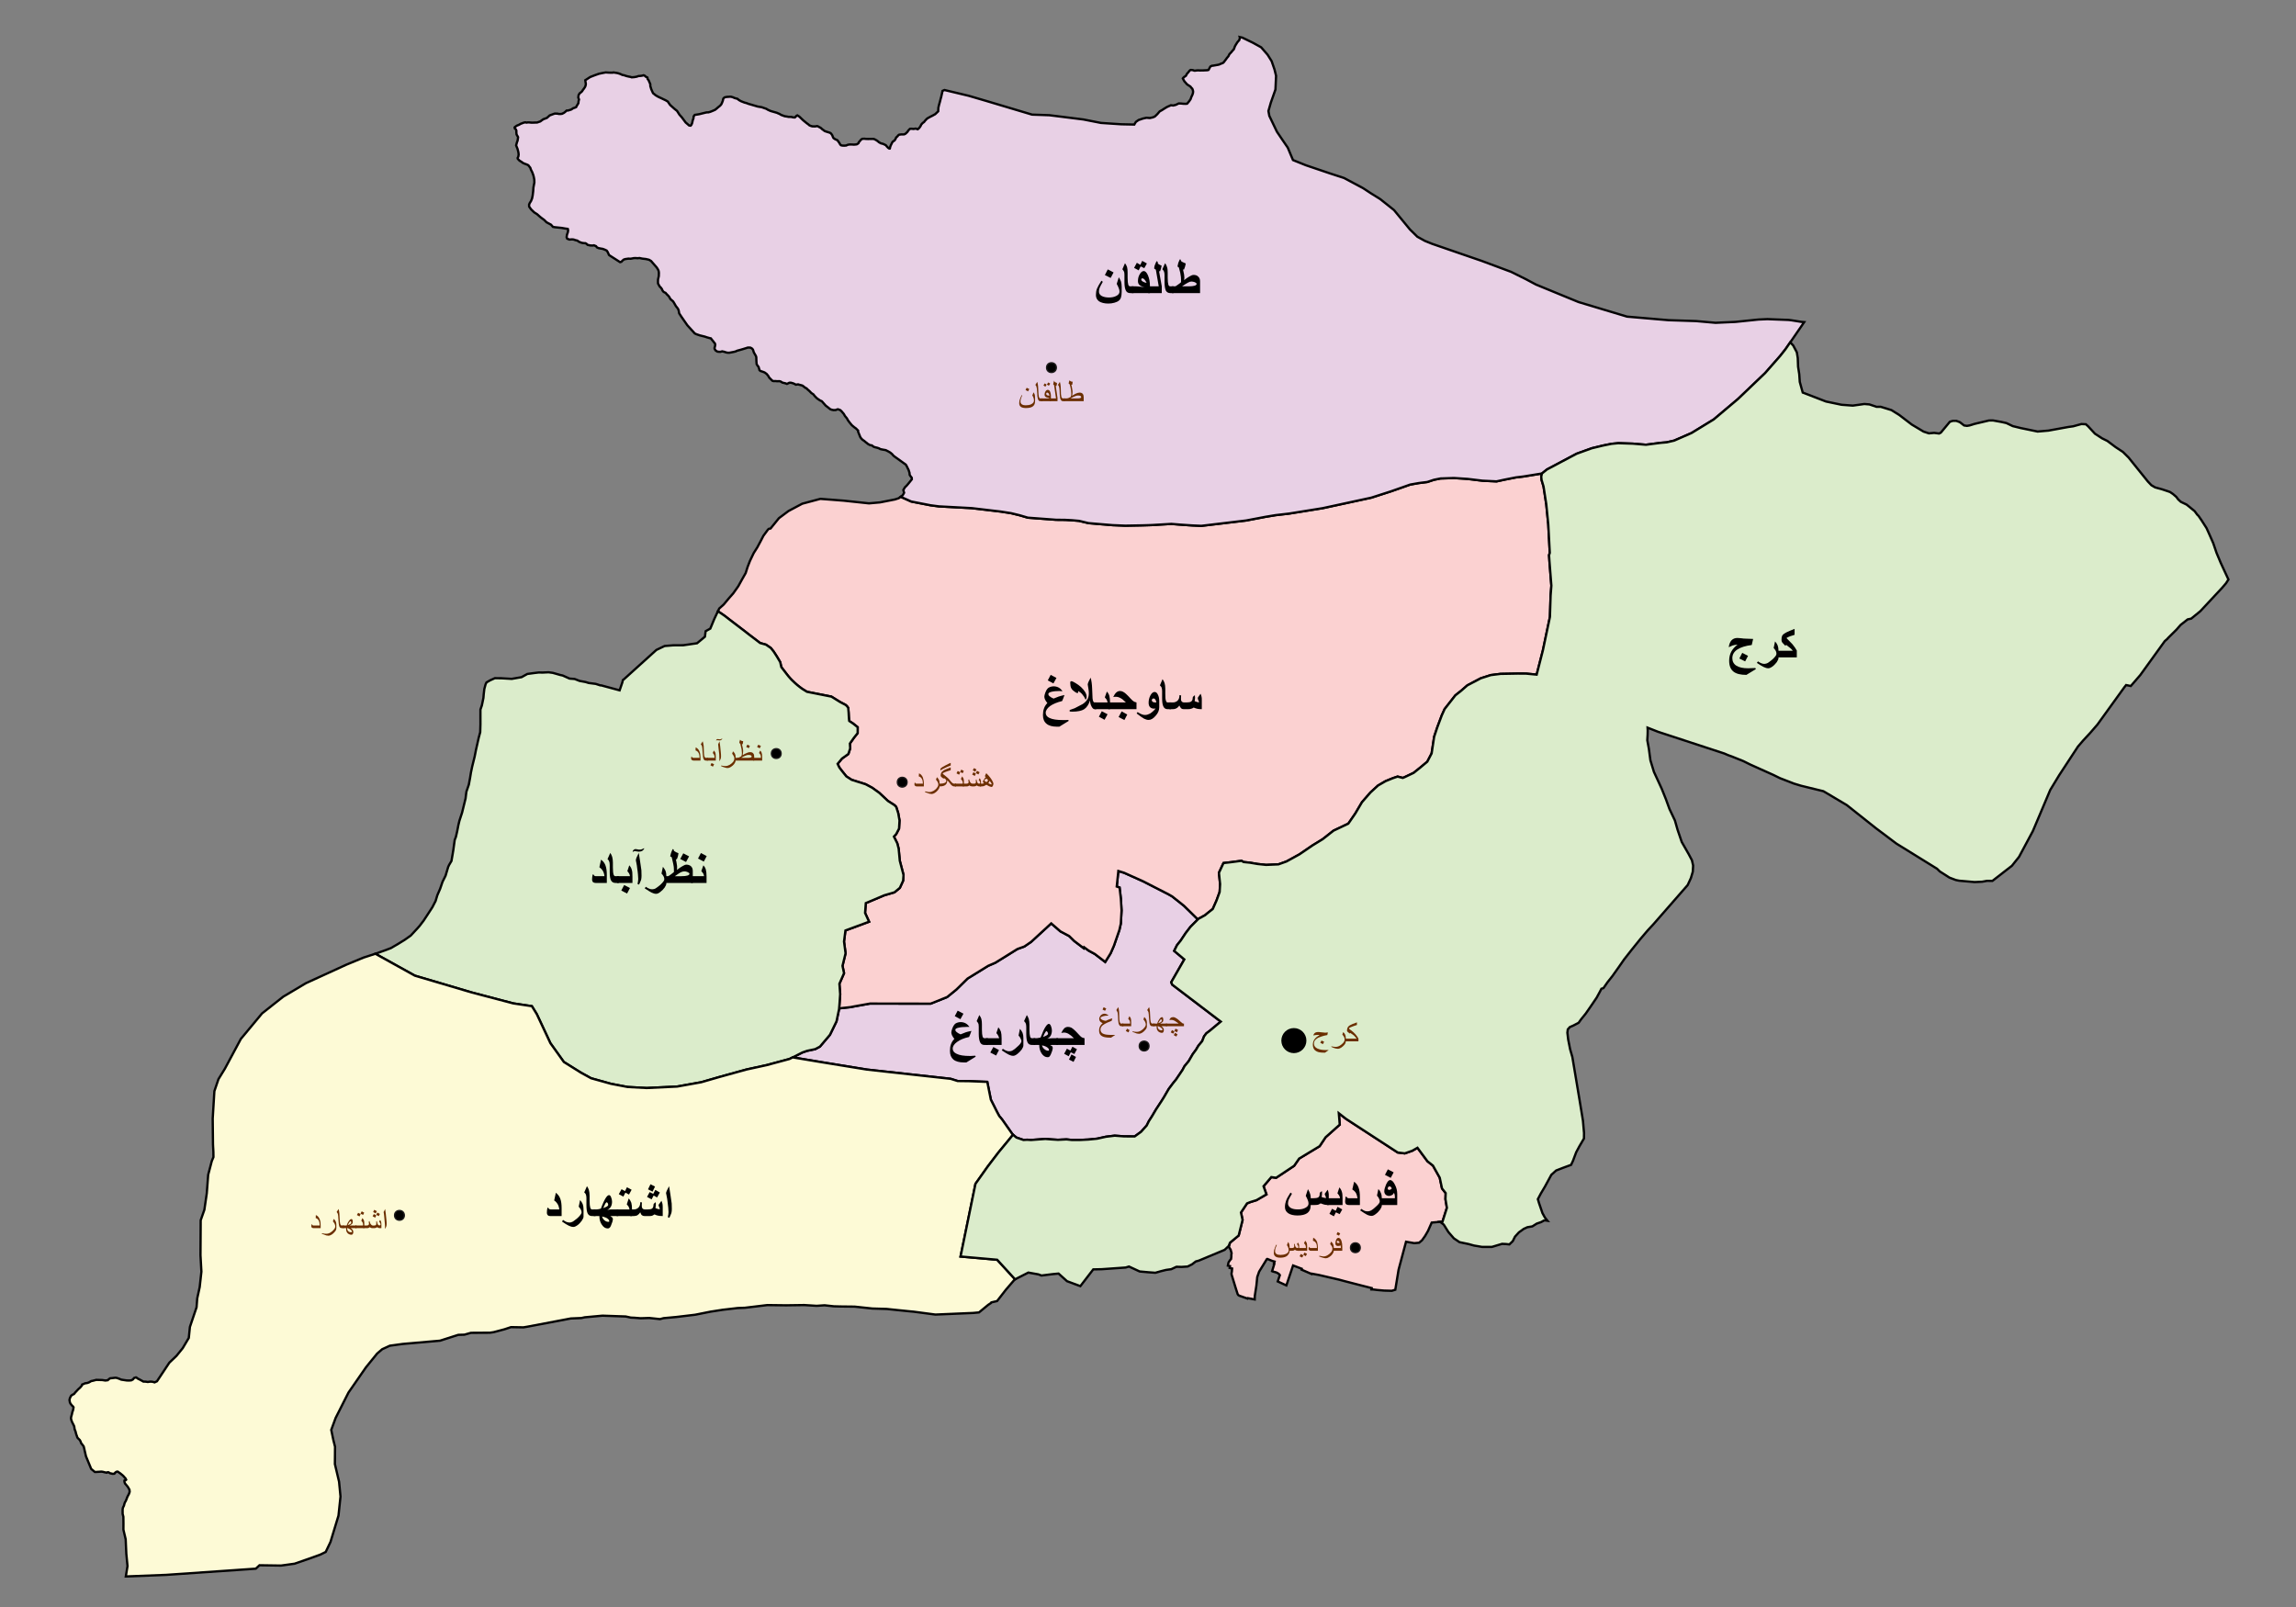 <svg xmlns="http://www.w3.org/2000/svg" xmlns:xlink="http://www.w3.org/1999/xlink" id="Layer_1" x="0px" y="0px" width="1000px" height="700px" viewBox="0 0 1000 700" xml:space="preserve"><rect x="0" y="0" width="1000" height="700" fill="#808080" stroke="none"/><polygon fill="#FBD1D1" stroke="#020202" stroke-miterlimit="10" points="539.49,538.176 541.188,531.379 540.488,528.161  543.135,524.188 544.526,523.63 547.261,522.783 551.578,520.263 550.318,516.722 553.709,512.741 555.784,513.047 563.643,507.823  565.834,504.661 574.752,499.275 577.34,495.388 581.817,491.396 583.516,489.882 583.101,484.921 586.296,487.402 592.765,491.611  601.832,497.511 602.356,497.852 608.768,502.023 609.699,502.138 611.848,502.402 615.071,501.275 617.366,499.966  618.374,501.328 621.726,505.859 624.106,507.72 627.065,513 628.06,517.691 629.65,519.705 629.555,522.354 630.188,526.123  628.271,532.121 627.232,532.217 623.563,532.553 621.939,536.219 620.668,538.4 620.341,538.861 619.692,539.777 619.366,540.237  618.087,541.324 615.959,541.513 614.677,541.289 613.175,541.027 612.387,540.89 612.078,542.046 611.697,543.476 611.395,544.607  609.823,550.502 609.139,553.067 607.708,561.802 606.176,562.265 602.804,562.168 599.941,561.918 598.092,561.696  597.313,561.674 597.438,561.086 592.893,559.939 585.401,558.002 583.359,557.445 574.543,555.398 571.344,554.803 571.267,554.95  566.872,553.058 566.915,552.871 566.964,552.66 563.183,551.234 563.037,551.67 560.268,559.921 560.184,559.883 557.859,558.819  556.505,558.2 557.42,555.449 557.16,555.064 556.671,554.697 556.085,554.35 555.382,554.126 554.42,553.879 554.049,553.717  555.014,550.564 554.838,550.483 555.132,549.539 554.261,549.303 553.634,549.058 551.96,548.381 551.747,548.489 548.521,553.724  548.465,553.815 548.4,553.92 547.86,555.469 547.579,556.275 547.565,556.412 547.215,559.943 546.768,562.857 546.524,564.443  546.48,566.031 544.873,565.729 543.487,565.468 543.355,565.654 539.792,564.413 539.295,564.09 539.053,563.734 538.726,562.708  538.188,561.021 536.387,555.146 536.383,554.618 536.516,553.969 536.635,552.554 535.568,552.299 535.715,551.504  534.797,551.303 534.857,550.982 535.006,550.188 535.15,549.774 535.779,548.842 536.162,548.443 536.293,547.468 536.293,546.671  536.406,545.854 536.28,545.422 535.991,544.34 535.24,543.182 535.65,541.465 535.717,541.301 "></polygon><polygon fill="#E8D0E5" stroke="#020202" stroke-miterlimit="10" points="436.416,487.578 435.205,486.13 434.256,484.381  431.557,479.019 429.997,471.261 422.253,470.954 417.097,470.887 414.069,469.929 377.606,465.906 358.288,462.764  345.243,460.586 349.482,458.447 351.51,457.742 355.067,456.991 357.107,455.903 361.469,450.763 364.325,444.902 365.445,439.563  365.472,439.241 370.479,438.688 372.009,438.383 378.93,437.149 405.317,437.188 412.517,434.304 416.568,431.004 421.404,426.252  428.843,421.664 430.419,420.692 433.496,419.369 443.133,413.378 446.149,412.293 449.123,410.248 457.849,402.225  461.871,405.709 465.69,407.747 467.888,409.902 470.157,411.628 472.018,413.042 472.19,412.618 474.136,414.071 476.851,415.559  481.368,419.021 483.72,415.241 485.16,411.948 487.534,405.092 488.157,402.332 488.48,396.591 488.178,391.453 487.614,386.607  486.381,386.173 487.084,379.415 489.554,380.16 497.857,383.879 508.781,389.469 510.552,390.479 515.637,394.518 521.73,400.481  518.52,403.711 516.454,406.395 514.262,409.681 512.63,411.729 511.405,414.205 515.822,417.917 510.131,427.851 510.533,428.886  531.703,445.002 526.803,449.082 525.434,450.096 524.439,451.41 523.613,453.496 521.928,455.557 520.923,457.254 519.529,459.132  517.718,462.243 515.934,464.397 515.024,466.097 512.227,470.237 511.471,471.166 510.896,471.871 509.055,474.325  507.034,477.806 505.95,479.544 503.479,483.307 501.771,486.206 500.379,488.378 499.438,490.268 496.996,492.999 494.199,495.031  490.688,495.006 489.51,494.996 485.5,494.693 481.658,495.162 477.806,496.012 473.967,496.385 470.23,496.569 466.88,496.572  464.495,496.313 460.758,496.496 458.083,496.326 455.302,496.114 449.047,496.572 447.427,496.469 445.748,496.556  442.698,495.516 441.202,494.282 441.015,494.127 "></polygon><polygon fill="#FBD1D1" stroke="#020202" stroke-miterlimit="10" points="369.487,328.436 370.288,325.995 370.162,323.878  371.909,321.383 373.534,319.349 373.556,316.771 371.577,315.189 369.892,314.081 369.799,313.607 369.684,312.047  369.612,310.525 369.434,308.362 368.874,307.577 368.271,307.044 367.014,306.384 365.909,305.804 365.255,305.397  364.092,304.674 362.118,303.445 351.47,301.343 351.128,301.132 350.675,300.853 350.144,300.525 349.824,300.329 349.599,300.19  349.464,300.106 349.215,299.925 348.857,299.664 348.449,299.367 348.327,299.27 347.267,298.433 346.282,297.563 345.457,296.776  345.194,296.525 344.772,296.124 344.138,295.439 343.957,295.233 343.449,294.656 342.721,293.739 342.35,293.257 342.051,292.869  341.721,292.44 341.613,292.299 341.132,291.674 340.807,291.251 340.505,290.86 340.298,290.59 339.814,288.434 338.344,285.953  336.99,283.86 335.75,282.284 334.018,281.092 333.609,280.811 331.029,280.088 330.752,279.867 330.547,279.705 330.459,279.638  330.365,279.565 330.237,279.468 330.07,279.339 329.905,279.212 329.786,279.121 329.675,279.036 329.492,278.896 329.173,278.651  328.957,278.485 328.731,278.312 328.492,278.131 328.426,278.082 328.252,277.952 327.986,277.75 327.91,277.692 327.833,277.633  327.633,277.481 327.44,277.334 327.374,277.284 327.168,277.127 327.088,277.067 326.812,276.858 326.173,276.373 325.949,276.196  325.746,276.037 325.562,275.893 325.395,275.761 325.2,275.607 324.981,275.436 324.644,275.171 324.327,274.921 324.045,274.707  323.742,274.476 323.55,274.329 323.321,274.155 323.25,274.101 323.162,274.033 322.949,273.871 322.662,273.652 322.427,273.473  322.08,273.208 321.928,273.092 321.8,272.995 321.737,272.947 321.556,272.809 321.337,272.642 321.249,272.574 321.125,272.481  320.957,272.352 320.843,272.265 320.673,272.136 320.5,272.004 320.328,271.873 320.227,271.795 319.915,271.558 319.624,271.336  319.384,271.152 319.134,270.961 318.944,270.816 318.701,270.63 318.619,270.567 318.394,270.395 318.212,270.256 317.996,270.091  317.824,269.959 317.678,269.847 317.505,269.715 317.314,269.566 317.065,269.372 316.779,269.147 316.573,268.987 316.26,268.742  315.994,268.535 315.745,268.34 315.436,268.126 314.966,267.801 314.814,267.696 314.259,267.312 314.084,267.194 313.694,266.934  313.284,266.663 313.17,266.587 312.684,266.267 313.249,265.069 315.208,263.312 317.383,260.699 319.355,258.462 321.545,255.369  323.157,252.45 324.445,250.189 324.766,249.625 325.607,246.967 326.64,244.315 328.266,240.917 329.866,238.38 331.38,235.553  331.9,234.54 332.494,233.384 334.282,230.949 334.775,230.389 335.614,230.208 339.259,225.71 341.565,223.985 343.42,222.598  346.255,221.088 349.404,219.412 357.294,217.3 358.213,217.368 359.271,217.447 367.453,218.084 377.566,219.164 378.471,219.26  381.401,219.002 383.271,218.837 389.713,217.573 391.446,217.018 392.296,216.392 393.101,216.754 393.771,217.056  394.862,217.547 396.007,218.063 396.876,218.453 398.357,218.742 401.626,219.379 405.313,220.097 408.915,220.572  411.328,220.701 416.114,220.958 419.041,221.114 423.221,221.338 429.192,222.044 432.589,222.445 435.77,222.821 440.364,223.535  444.075,224.437 447.674,225.495 452.395,225.848 457.713,226.245 459.971,226.414 463.875,226.453 466.833,226.608  469.989,226.887 472.899,227.583 474.068,227.864 476.924,228.112 484.611,228.755 490.086,228.981 494.204,228.905 497.65,228.841  501.591,228.716 505.607,228.478 510.172,228.207 513.698,228.498 519.137,228.872 523.235,229.055 527.586,228.535  531.803,228.031 535.52,227.587 539.643,227.095 542.699,226.73 544.469,226.395 549.826,225.379 551.164,225.125 555.539,224.399  558.433,224.062 561.418,223.715 561.682,223.672 563.033,223.455 568.511,222.573 571.744,222.053 576.105,221.352  583.023,219.855 589.138,218.534 589.51,218.454 590.197,218.305 590.744,218.187 591.412,218.042 592.028,217.909 592.615,217.782  592.857,217.73 593.178,217.661 593.49,217.593 594.076,217.466 594.279,217.422 594.442,217.387 595.611,217.134 595.96,217.059  596.515,216.939 596.923,216.851 597.26,216.778 597.441,216.72 597.553,216.684 597.631,216.659 597.749,216.621 598.155,216.49  598.487,216.383 598.845,216.269 599.123,216.179 599.604,216.025 599.958,215.911 600.32,215.794 600.748,215.657 601.273,215.488  601.819,215.313 602.243,215.176 602.684,215.035 603.162,214.881 604.21,214.544 605.044,214.276 605.911,213.993 606.334,213.844  607.202,213.539 607.571,213.409 607.907,213.291 608.376,213.126 609.096,212.873 609.6,212.696 610.193,212.487 610.668,212.32  611.122,212.161 611.916,211.881 613.004,211.499 613.555,211.305 614.202,211.078 614.339,211.054 614.589,211.01 614.834,210.966  615.422,210.862 615.61,210.829 615.965,210.767 616.161,210.732 616.457,210.68 616.966,210.59 617.429,210.508 617.671,210.466  617.996,210.408 618.157,210.388 618.328,210.367 618.567,210.337 618.848,210.302 619.223,210.255 619.703,210.195 620.138,210.14  620.514,210.093 621.12,210.018 621.646,209.951 621.993,209.837 622.414,209.697 622.876,209.544 623.516,209.332 624.047,209.156  624.548,208.99 624.849,208.93 625.227,208.854 625.953,208.709 626.285,208.642 627.042,208.491 627.329,208.433 627.438,208.412  627.634,208.405 627.954,208.395 628.374,208.381 629.063,208.358 629.491,208.344 630.279,208.318 630.448,208.313  631.037,208.293 631.854,208.267 632.396,208.249 632.706,208.238 633.28,208.22 633.438,208.229 633.574,208.239 634.236,208.282  634.563,208.303 635.475,208.362 636.264,208.413 636.921,208.456 637.263,208.478 637.648,208.503 637.92,208.521 638.551,208.562  638.896,208.584 639.125,208.599 639.367,208.624 639.56,208.647 639.712,208.666 640.12,208.715 640.512,208.763 640.836,208.802  642.021,208.946 642.605,209.017 642.928,209.056 643.063,209.072 643.162,209.084 643.438,209.118 644.067,209.194  644.624,209.261 644.931,209.298 645.317,209.346 645.633,209.384 646.081,209.409 646.587,209.434 647.021,209.455  647.609,209.483 647.992,209.501 648.47,209.524 648.849,209.542 649.252,209.562 649.59,209.579 649.912,209.594 650.617,209.628  651.367,209.665 651.796,209.685 651.99,209.643 652.106,209.618 652.578,209.516 652.829,209.461 653.032,209.417 653.292,209.361  653.628,209.289 653.864,209.237 654.17,209.171 654.36,209.13 654.613,209.075 654.877,209.019 655.453,208.897 655.525,208.883  655.72,208.845 656.003,208.789 656.322,208.726 656.519,208.687 657.096,208.573 657.373,208.519 657.922,208.41 658.186,208.358  658.482,208.299 658.788,208.239 658.903,208.216 659.145,208.169 659.346,208.129 659.563,208.086 659.87,208.025 659.992,208.001  660.271,207.946 660.495,207.92 660.704,207.895 660.928,207.869 661.133,207.844 661.471,207.804 661.729,207.773 662.046,207.736  662.285,207.708 662.729,207.655 663.011,207.622 663.331,207.583 663.589,207.546 663.948,207.488 664.151,207.455  664.279,207.435 664.363,207.421 664.839,207.343 665.274,207.273 665.496,207.237 665.802,207.187 666.146,207.131  666.407,207.089 666.713,207.039 666.97,206.997 667.232,206.955 667.497,206.912 667.841,206.856 668.194,206.798 668.551,206.74  668.787,206.702 668.939,206.677 669.166,206.641 669.352,206.61 669.511,206.584 669.641,206.563 669.813,206.536 669.927,206.517  670.046,206.498 670.238,206.466 670.496,206.425 671.009,206.341 671.404,206.277 671.596,206.246 671.269,207.589  671.414,209.032 672.278,211.938 673.467,219.653 674.336,228.412 674.992,240.808 674.672,241.852 674.867,244.737  675.684,255.124 675.354,259.43 675.058,268.725 672.013,283.208 669.28,293.864 664.702,293.425 661.067,293.404 653.504,293.541  649.277,294.074 644.928,295.467 639.09,298.539 636.334,300.943 633.881,302.877 629.193,308.865 627.958,311.605 627.385,313.13  625.967,316.916 624.638,320.915 623.535,328.183 621.645,331.789 618.627,334.318 615.709,336.655 611.844,338.495  610.975,338.861 608.704,338.277 606.607,338.99 603.508,340.25 600.2,342.166 596.857,345.235 593.196,349.445 590.285,354.372  587.243,358.779 580.782,361.844 576.082,365.547 571.601,368.297 565.939,372.165 560.299,375.265 556.818,376.51 551.451,376.744  547.729,376.352 544.396,375.78 541.646,375.502 540.729,374.964 540.271,375.024 536.267,375.553 532.883,375.938 530.895,380.191  531.4,385.097 531.207,388.541 529.857,392.24 528.221,395.935 525.726,397.925 524.849,398.661 523.688,399.294 523.111,399.642  522.336,400.016 521.834,400.377 521.73,400.481 515.637,394.518 510.552,390.479 508.781,389.469 497.857,383.879 489.554,380.16  487.084,379.415 486.381,386.173 487.614,386.607 488.178,391.453 488.48,396.591 488.157,402.332 487.534,405.092 485.16,411.948  483.72,415.241 481.368,419.021 476.851,415.559 474.136,414.071 472.19,412.618 472.018,413.042 470.157,411.628 467.888,409.902  465.69,407.747 461.871,405.709 457.849,402.225 449.123,410.248 446.149,412.293 443.133,413.378 433.496,419.369 430.419,420.692  428.843,421.664 421.404,426.252 416.568,431.004 412.517,434.304 405.317,437.188 378.93,437.149 372.009,438.383 370.479,438.688  365.472,439.241 365.626,437.38 365.933,433.054 365.595,428.532 367.611,423.919 366.94,420.728 368.276,415.253 367.599,410.127  368.222,405.309 378.517,401.493 376.771,397.664 376.787,397.465 377.093,393.388 385.127,389.991 389.562,388.691  391.915,386.749 393.349,383.627 393.521,381.138 391.897,374.944 391.392,369.651 390.796,367.331 389.337,364.412  390.343,363.291 391.565,360.927 391.771,357.38 391.201,354.193 390.329,351.479 389.588,350.721 386.722,348.89 383.001,345.401  379.882,343.152 377.008,341.611 370.935,339.689 368.623,338.203 366.669,335.775 365.544,334.284 364.805,332.729  366.721,330.423 "></polygon><polygon fill="#DBECCB" stroke="#020202" stroke-miterlimit="10" points="333.915,463.961 325.067,465.891 313.174,469.178  305.409,471.417 304.336,471.609 294.939,473.296 281.642,473.935 273.345,473.483 266.127,472.107 257.447,469.685  252.984,467.228 249.24,464.885 245.576,462.592 239.709,454.39 233.802,441.769 231.658,438.286 223.522,437.069 205.482,432.323  180.687,424.996 163.488,415.455 167.936,413.873 170.25,412.99 173.354,411.177 176.17,409.449 178.896,407.526 181.751,404.455  182.738,403.337 184.522,400.999 186.918,397.34 188.317,395.18 189.732,392.445 190.472,389.977 191.7,387.139 192.742,384.104  194.06,381.462 195.223,377.569 195.629,376.72 196.633,375.026 197.093,372.356 197.44,370.257 198.046,365.864 198.562,364.54  199.109,362.159 199.669,359.3 200.104,357.491 201.256,353.982 202.773,347.796 203.025,345.694 203.146,344.835 204.189,341.802  204.755,338.749 205.106,336.556 205.662,333.888 206.744,329.512 207.305,326.652 208.51,321.32 209.152,318.944 209.253,315.493  209.249,312.423 209.252,309.066 209.877,307.263 210.544,304.025 210.69,302.303 210.946,300.105 211.448,298.232 211.481,298.107  211.888,297.258 212.759,296.753 213.413,296.375 215.53,295.414 215.682,295.416 218.345,295.445 222.875,295.712 227.142,294.973  229.527,293.655 229.683,293.569 232.986,293.125 234.706,292.925 236.27,292.969 238.932,292.845 240.769,293.096 244.023,294.019  245.065,294.246 248.077,295.594 250.265,295.763 252.434,296.604 254.994,297.073 256.412,297.505 257.657,297.665  259.452,297.895 261.435,298.536 261.923,298.552 262.153,298.623 269.868,300.708 270.74,298.17 271.056,297.252 271.284,296.236  271.618,296 278.676,289.618 283.456,285.297 285.882,283.105 289.465,281.396 293.227,281.089 297.555,281.071 303.593,280.197  307.016,277.361 307.335,274.942 309.369,273.806 311.087,269.655 312.684,266.267 313.17,266.587 313.284,266.663 313.694,266.934  314.084,267.194 314.259,267.312 314.814,267.696 314.966,267.801 315.436,268.126 315.745,268.34 315.994,268.535 316.26,268.742  316.573,268.987 316.779,269.147 317.065,269.372 317.314,269.566 317.505,269.715 317.678,269.847 317.824,269.959  317.996,270.091 318.212,270.256 318.394,270.395 318.619,270.567 318.701,270.63 318.944,270.816 319.134,270.961 319.384,271.152  319.624,271.336 319.915,271.558 320.227,271.795 320.328,271.873 320.5,272.004 320.673,272.136 320.843,272.265 320.957,272.352  321.125,272.481 321.249,272.574 321.337,272.642 321.556,272.809 321.737,272.947 321.8,272.995 321.928,273.092 322.08,273.208  322.427,273.473 322.662,273.652 322.949,273.871 323.162,274.033 323.25,274.101 323.321,274.155 323.55,274.329 323.742,274.476  324.045,274.707 324.327,274.921 324.644,275.171 324.981,275.436 325.2,275.607 325.395,275.761 325.562,275.893 325.746,276.037  325.949,276.196 326.173,276.373 326.812,276.858 327.088,277.067 327.168,277.127 327.374,277.284 327.44,277.334 327.633,277.481  327.833,277.633 327.91,277.692 327.986,277.75 328.252,277.952 328.426,278.082 328.492,278.131 328.731,278.312 328.957,278.485  329.173,278.651 329.492,278.896 329.675,279.036 329.786,279.121 329.905,279.212 330.07,279.339 330.237,279.468 330.365,279.565  330.459,279.638 330.547,279.705 330.752,279.867 331.029,280.088 333.609,280.811 334.018,281.092 335.75,282.284 336.99,283.86  338.344,285.953 339.814,288.434 340.298,290.59 340.505,290.86 340.807,291.251 341.132,291.674 341.613,292.299 341.721,292.44  342.051,292.869 342.35,293.257 342.721,293.739 343.449,294.656 343.957,295.233 344.138,295.439 344.772,296.124 345.194,296.525  345.457,296.776 346.282,297.563 347.267,298.433 348.327,299.27 348.449,299.367 348.857,299.664 349.215,299.925 349.464,300.106  349.599,300.19 349.824,300.329 350.144,300.525 350.675,300.853 351.128,301.132 351.47,301.343 362.118,303.445 364.092,304.674  365.255,305.397 365.909,305.804 367.014,306.384 368.271,307.044 368.874,307.577 369.434,308.362 369.612,310.525  369.684,312.047 369.799,313.607 369.892,314.081 371.577,315.189 373.556,316.771 373.534,319.349 371.909,321.383  370.162,323.878 370.288,325.995 369.487,328.436 366.721,330.423 364.805,332.729 365.544,334.284 366.669,335.775  368.623,338.203 370.935,339.689 377.008,341.611 379.882,343.152 383.001,345.401 386.722,348.89 389.588,350.721 390.329,351.479  391.201,354.193 391.771,357.38 391.565,360.927 390.343,363.291 389.337,364.412 390.796,367.331 391.392,369.651 391.897,374.944  393.521,381.138 393.349,383.627 391.915,386.749 389.562,388.691 385.127,389.991 377.093,393.388 376.787,397.465  376.771,397.664 378.517,401.493 368.222,405.309 367.599,410.127 368.276,415.253 366.94,420.728 367.611,423.919 365.595,428.532  365.933,433.054 365.626,437.38 365.472,439.241 365.445,439.563 364.325,444.902 361.469,450.763 357.107,455.903 355.067,456.991  351.51,457.742 349.482,458.447 345.243,460.586 343.836,461.296 "></polygon><polygon fill="#E8D0E5" stroke="#020202" stroke-miterlimit="10" points="388.633,61.988 388.91,61.641 389.575,61.213  389.914,60.749 390.355,59.842 390.902,59.381 391.181,58.974 391.635,58.662 392.588,58.539 393.122,58.554 393.715,58.541  394.225,58.348 394.559,58.091 394.955,57.717 395.322,57.342 395.479,57.02 395.848,56.584 396.335,56.124 396.871,56.078  397.907,56.168 398.861,56.016 399.683,56.307 399.925,56.136 400.291,55.82 400.506,55.529 400.722,55.268 400.97,54.859  401.255,54.244 401.896,53.55 402.473,53.15 402.904,52.569 403.332,52.138 403.578,51.848 403.972,51.533 405.239,50.826  406.111,50.405 406.745,50.038 407.287,49.756 407.805,49.267 408.628,48.489 408.703,46.888 409.04,45.473 409.386,44.291  409.646,43.229 409.956,42.11 410.512,39.58 411.355,39.21 421.912,41.727 429.525,43.958 449.505,49.925 457.057,50.187  459.779,50.527 471.829,52.035 479.528,53.547 488.313,54.133 494.034,54.254 494.239,53.873 494.741,53.086 495.395,52.625  495.964,52.243 496.69,52.023 497.74,51.653 499.35,51.298 500.785,51.42 502.072,51.136 502.963,50.762 504.031,49.752  505.105,48.504 506.08,47.972 507.14,47.283 508.278,46.595 509.979,45.843 511.016,45.954 512.143,45.665 513.359,45.061  514.398,45.09 515.435,45.199 516.394,45.226 517.035,45.165 517.666,44.431 517.951,44.071 518.539,43.217 518.918,42.151  519.158,41.684 519.377,41.189 519.59,40.472 519.654,39.898 519.583,39.497 519.464,39.078 519.274,38.616 518.902,38.25  518.477,37.706 517.035,36.762 515.913,35.502 515.73,35.23 515.617,35.004 515.424,34.674 515.165,34.149 515.34,33.918  515.758,33.518 516.146,33.278 516.502,33.021 516.742,32.571 517.07,32.004 517.551,31.518 517.949,30.968 518.368,30.566  518.73,30.459 519.409,30.539 519.718,30.606 520.096,30.767 520.418,30.791 521.233,30.682 521.868,30.643 522.5,30.691  524.03,30.678 525.874,30.585 526.367,30.452 526.672,29.884 526.977,29.304 527.213,28.955 527.856,28.635 528.275,28.617  528.611,28.553 529.513,28.403 529.934,28.328 530.871,28.148 531.343,27.956 531.938,27.678 532.516,27.502 532.943,27.176  534.088,25.673 534.313,25.326 535.02,24.491 535.465,23.587 536.279,22.74 536.726,22.176 537.393,21.443 537.873,20.143  538.201,19.563 538.917,18.416 539.783,17.422 539.988,16.557 539.99,16.209 539.969,16.146 539.969,16.146 541.096,16.392  545.725,18.641 549.293,20.617 552.096,23.849 553.836,26.616 555.098,30.252 555.779,33.034 555.507,38.997 553.5,44.694  552.45,48.361 552.841,50.471 556.134,57.351 558.455,60.783 560.871,64.31 562.034,67.084 563.145,69.721 568.735,71.973  578.429,75.258 579.136,75.498 585.379,77.534 593.642,81.943 597.193,84.271 601.124,86.712 604.657,89.52 607.167,91.529  614.058,99.918 614.124,99.984 617.31,103.116 617.523,103.234 620.574,104.917 620.695,104.974 623.739,106.207 645.497,113.703  658.171,118.43 664.577,121.612 666.911,122.854 668.999,123.963 676.696,127.127 687.511,131.57 708.643,137.922 726.672,139.468  738.706,139.86 747.186,140.612 755.881,140.217 765.899,139.185 769.786,139.011 779.006,139.367 780.133,139.493 784.571,140.203  785.797,140.306 780.938,147.374 779.732,149.116 777.628,152.157 775.334,155.056 768.779,162.517 756.934,173.834  746.412,182.702 736.749,188.621 729.165,191.932 725.902,192.68 723.408,192.886 716.875,193.728 711.148,193.252 707.898,193.146  704.84,193.047 701.864,193.334 698.205,194.077 693.287,195.26 686.705,197.636 673.76,204.504 671.596,206.246 671.404,206.277  671.009,206.341 670.496,206.425 670.238,206.466 670.046,206.498 669.927,206.517 669.813,206.536 669.641,206.563  669.511,206.584 669.352,206.61 669.166,206.641 668.939,206.677 668.787,206.702 668.551,206.74 668.194,206.798 667.841,206.856  667.497,206.912 667.232,206.955 666.97,206.997 666.713,207.039 666.407,207.089 666.146,207.131 665.802,207.187 665.496,207.237  665.274,207.273 664.839,207.343 664.363,207.421 664.279,207.435 664.151,207.455 663.948,207.488 663.589,207.546  663.331,207.583 663.011,207.622 662.729,207.655 662.285,207.708 662.046,207.736 661.729,207.773 661.471,207.804  661.133,207.844 660.928,207.869 660.704,207.895 660.495,207.92 660.271,207.946 659.992,208.001 659.87,208.025 659.563,208.086  659.346,208.129 659.145,208.169 658.903,208.216 658.788,208.239 658.482,208.299 658.186,208.358 657.922,208.41 657.373,208.519  657.096,208.573 656.519,208.687 656.322,208.726 656.003,208.789 655.72,208.845 655.525,208.883 655.453,208.897 654.877,209.019  654.613,209.075 654.36,209.13 654.17,209.171 653.864,209.237 653.628,209.289 653.292,209.361 653.032,209.417 652.829,209.461  652.578,209.516 652.106,209.618 651.99,209.643 651.796,209.685 651.367,209.665 650.617,209.628 649.912,209.594 649.59,209.579  649.252,209.562 648.849,209.542 648.47,209.524 647.992,209.501 647.609,209.483 647.021,209.455 646.587,209.434 646.081,209.409  645.633,209.384 645.317,209.346 644.931,209.298 644.624,209.261 644.067,209.194 643.438,209.118 643.162,209.084  643.063,209.072 642.928,209.056 642.605,209.017 642.021,208.946 640.836,208.802 640.512,208.763 640.12,208.715 639.712,208.666  639.56,208.647 639.367,208.624 639.125,208.599 638.896,208.584 638.551,208.562 637.92,208.521 637.648,208.503 637.263,208.478  636.921,208.456 636.264,208.413 635.475,208.362 634.563,208.303 634.236,208.282 633.574,208.239 633.438,208.229 633.28,208.22  632.706,208.238 632.396,208.249 631.854,208.267 631.037,208.293 630.448,208.313 630.279,208.318 629.491,208.344  629.063,208.358 628.374,208.381 627.954,208.395 627.634,208.405 627.438,208.412 627.329,208.433 627.042,208.491  626.285,208.642 625.953,208.709 625.227,208.854 624.849,208.93 624.548,208.99 624.047,209.156 623.516,209.332 622.876,209.544  622.414,209.697 621.993,209.837 621.646,209.951 621.12,210.018 620.514,210.093 620.138,210.14 619.703,210.195 619.223,210.255  618.848,210.302 618.567,210.337 618.328,210.367 618.157,210.388 617.996,210.408 617.671,210.466 617.429,210.508 616.966,210.59  616.457,210.68 616.161,210.732 615.965,210.767 615.61,210.829 615.422,210.862 614.834,210.966 614.589,211.01 614.339,211.054  614.202,211.078 613.555,211.305 613.004,211.499 611.916,211.881 611.122,212.161 610.668,212.32 610.193,212.487 609.6,212.696  609.096,212.873 608.376,213.126 607.907,213.291 607.571,213.409 607.202,213.539 606.334,213.844 605.911,213.993  605.044,214.276 604.21,214.544 603.162,214.881 602.684,215.035 602.243,215.176 601.819,215.313 601.273,215.488 600.748,215.657  600.32,215.794 599.958,215.911 599.604,216.025 599.123,216.179 598.845,216.269 598.487,216.383 598.155,216.49 597.749,216.621  597.631,216.659 597.553,216.684 597.441,216.72 597.26,216.778 596.923,216.851 596.515,216.939 595.96,217.059 595.611,217.134  594.442,217.387 594.279,217.422 594.076,217.466 593.49,217.593 593.178,217.661 592.857,217.73 592.615,217.782 592.028,217.909  591.412,218.042 590.744,218.187 590.197,218.305 589.51,218.454 589.138,218.534 583.023,219.855 576.105,221.352 571.744,222.053  568.511,222.573 563.033,223.455 561.682,223.672 561.418,223.715 558.433,224.062 555.539,224.399 551.164,225.125  549.826,225.379 544.469,226.395 542.699,226.73 539.643,227.095 535.52,227.587 531.803,228.031 527.586,228.535 523.235,229.055  519.137,228.872 513.698,228.498 510.172,228.207 505.607,228.478 501.591,228.716 497.65,228.841 494.204,228.905 490.086,228.981  484.611,228.755 476.924,228.112 474.068,227.864 472.899,227.583 469.989,226.887 466.833,226.608 463.875,226.453  459.971,226.414 457.713,226.245 452.395,225.848 447.674,225.495 444.075,224.437 440.364,223.535 435.77,222.821 432.589,222.445  429.192,222.044 423.221,221.338 419.041,221.114 416.114,220.958 411.328,220.701 408.915,220.572 405.313,220.097  401.626,219.379 398.357,218.742 396.876,218.453 396.007,218.063 394.862,217.547 393.771,217.056 393.101,216.754  392.296,216.392 392.867,215.947 393.188,215.697 393.775,214.651 393.437,213.458 393.533,213.278 394.142,212.253 394.737,211.69  395.096,211.294 395.815,210.446 397.136,208.802 397.098,208.106 396.595,207.454 396.207,206.865 396.117,205.935  395.744,204.765 395.032,203.296 394.758,202.768 394.536,202.414 389.425,198.734 389.03,198.375 388.525,197.781 387.732,197.123  386.877,196.634 385.792,196.082 385.446,196.014 384.639,195.875 383.947,195.741 383.372,195.607 382.858,195.304  382.112,195.051 381.019,194.788 380.503,194.599 379.709,193.999 379.016,193.921 377.988,193.371 377.593,193.012 377.025,192.59  376.403,192.051 376.119,191.869 375.607,191.507 375.101,190.97 374.71,190.438 373.735,188.034 373.749,187.572 372.79,186.618  372.108,186.134 371.033,185.235 370.192,184.227 369.689,183.575 369.299,183.042 368.858,182.218 368.018,181.21 367.521,180.326  366.568,179.198 366.004,178.661 365.029,178.286 364.622,178.333 364.035,178.605 363.049,178.636 362.3,178.499 361.612,178.248  360.875,177.647 359.628,176.685 358.702,175.639 357.943,174.782 357.028,174.353 356.517,173.988 355.892,173.567 355.271,172.97  354.765,172.434 354.261,171.781 353.352,171.176 352.62,170.402 351.715,169.625 351.265,169.147 350.692,168.899 350.126,168.42  349.445,167.937 348.007,167.548 347.605,167.422 346.616,167.567 345.989,167.202 345.186,166.891 344.381,166.692  343.742,166.733 343.331,166.954 342.743,167.226 342.113,166.978 340.731,166.648 340.106,166.225 339.474,166.033  338.488,166.063 337.621,165.98 337.041,166.022 336.465,165.891 336.069,165.533 335.055,164.518 334.613,163.752 333.941,162.921  333.147,162.321 332.632,162.074 331.14,161.567 330.746,161.152 330.696,160.86 330.378,159.809 329.986,159.335 329.542,158.625  329.501,158.044 329.458,157.522 329.424,156.652 329.396,155.609 329.182,154.965 328.85,154.434 328.298,153.435 328.139,152.907  327.926,152.265 327.419,151.729 326.791,151.42 325.748,151.391 325.397,151.498 324.754,151.71 322.826,152.294 321.482,152.663  321.074,152.766 320.369,153.094 319.494,153.302 317.63,153.655 316.819,153.632 316.244,153.499 315.784,153.371 315.498,153.248  314.518,153.046 313.759,153.255 313.18,153.239 312.487,153.163 311.746,152.736 311.3,152.085 311.197,151.619 311.391,150.93  311.529,150.122 311.371,149.596 310.922,149.062 310.531,148.53 309.97,147.875 309.636,147.403 309.06,147.27 307.91,146.949  306.992,146.632 304.863,146.109 304.289,145.919 303.371,145.604 302.599,145.247 299.372,141.699 296.824,138.031  295.825,136.523 295.606,135.303 295.336,134.599 295.058,134.187 294.386,133.355 293.613,132 293.169,131.293 292.491,130.694  292.038,130.334 291.43,129.274 290.925,128.68 290.473,128.261 289.856,127.549 289.397,127.362 288.942,127.061 288.496,126.468  288.335,125.999 287.833,125.29 287.325,124.813 286.939,124.107 286.608,123.518 286.573,122.705 286.601,121.722 286.931,120.283  286.972,118.833 286.877,118.079 286.606,117.433 286.051,116.548 284.143,114.351 283.582,113.697 282.67,113.15 281.231,112.819  279.787,112.663 278.519,112.395 277.647,112.488 276.896,112.408 276.026,112.442 274.744,112.695 273.644,112.664  272.306,112.858 271.662,113.073 271.009,113.632 270.65,114.028 270.066,114.186 265.313,111.137 265.12,110.802 264.849,110.158  264.574,109.627 264.239,109.155 263.496,108.787 262.521,108.412 261.656,108.27 260.677,108.069 259.99,107.761 259.6,107.229  258.683,106.855 258.159,106.956 257.116,106.926 255.907,106.66 255.569,106.303 255,105.939 254.537,105.926 253.728,105.845  252.98,105.65 252.121,105.279 251.439,104.797 250.576,104.599 249.887,104.347 249.194,104.269 248.498,104.308 248.007,104.359  247.041,103.975 246.787,103.333 246.934,102.236 247.31,101.204 247.45,100.339 247.294,99.696 246.197,99.55 244.583,99.272  241.521,98.954 240.829,98.82 239.986,97.869 238.045,96.828 237.031,95.816 236.463,95.394 236.122,95.152 235.271,94.492  233.915,93.294 232.662,92.505 231.308,91.192 230.472,90.009 230.438,89.14 230.688,88.51 231.294,87.541 231.73,86.452  232,85.126 232.225,83.28 232.329,81.659 232.736,79.526 232.712,78.31 232.46,76.969 232.25,76.21 231.765,74.921 231.27,73.98  230.948,73.043 230.556,72.57 230.108,71.978 229.479,71.671 228.619,71.356 227.76,70.984 227.137,70.504 226.509,70.139  226.056,69.779 225.495,69.125 225.445,68.834 225.752,68.205 225.893,67.34 225.801,66.468 225.647,65.767 225.489,65.185  225.331,64.657 225.059,64.013 224.789,63.311 224.917,62.849 225.112,62.101 225.426,61.241 225.566,60.376 225.642,59.74  225.422,59.33 224.98,58.563 224.892,57.575 224.91,56.939 224.693,56.41 224.525,56.175 224.241,55.993 224.14,55.467  224.377,55.243 225.087,54.742 226.025,54.362 226.791,53.919 227.376,53.705 228.079,53.434 228.779,53.28 229.297,53.412  229.937,53.313 230.574,53.33 231.268,53.408 232.078,53.431 232.717,53.391 233.935,53.366 235.339,52.884 235.931,52.438  236.64,51.937 237.401,51.667 238.222,51.343 239.411,50.275 240.992,49.683 241.635,49.469 242.852,49.503 243.312,49.631  244.064,49.652 244.82,49.558 245.584,49.173 246.176,48.728 246.771,48.164 247.468,48.125 248.17,47.915 248.813,47.7  249.64,47.144 250.284,46.93 250.929,46.659 251.236,46.029 251.539,45.575 251.904,44.946 251.986,44.08 252.181,43.332  251.858,42.454 252.003,41.416 252.43,40.674 252.903,40.339 253.558,39.72 253.862,39.207 254.343,38.584 254.827,37.844  255.078,37.154 255.154,36.52 255.055,35.937 254.909,34.947 257.034,33.558 258.968,32.802 260.782,32.158 261.949,31.9  263.813,31.546 265.259,31.645 266.908,31.655 267.19,31.542 267.536,31.611 267.939,31.679 268.459,31.752 269.15,31.888  270.127,32.205 271.042,32.637 271.792,32.773 272.94,33.153 273.804,33.351 274.553,33.489 275.127,33.679 276.231,33.593  277.338,33.394 278.099,33.124 278.737,33.083 279.551,32.991 280.311,32.78 280.883,33.028 281.221,33.386 281.964,33.754  282.062,34.395 282.509,34.988 282.78,35.632 283.216,36.63 283.248,37.558 283.408,38.025 283.619,38.785 284.109,39.9  284.426,40.581 285.061,41.086 285.4,41.385 285.97,41.749 286.711,42.175 287.912,42.73 289.971,43.716 290.883,44.263  291.104,44.617 291.55,45.268 291.884,45.74 292.958,46.697 293.693,47.356 294.883,48.317 295.938,49.969 296.949,51.099  298.625,53.349 300.152,54.667 300.787,54.741 301.146,54.347 301.457,53.602 301.723,52.391 302.037,51.531 302.119,50.665  302.601,50.04 303.298,49.944 304.521,49.746 305.98,49.381 307.672,48.966 308.542,48.932 309.302,48.723 310.005,48.452  310.65,48.181 311.413,47.855 312.124,47.295 312.896,46.622 313.548,46.117 314.026,45.609 314.33,45.097 314.517,44.639  314.829,43.836 314.964,43.145 315.088,42.859 315.386,42.577 315.623,42.41 316.031,42.306 316.614,42.205 317.311,42.168  317.833,42.124 318.412,42.141 319.102,42.334 319.561,42.521 319.961,42.706 320.651,42.898 321.169,43.03 321.396,43.21  321.735,43.509 322.248,43.813 322.819,44.12 323.622,44.431 324.252,44.681 325.058,44.878 325.86,45.189 326.262,45.318  326.722,45.446 329.999,46.407 330.806,46.547 331.729,46.688 333.164,47.193 333.738,47.383 334.536,47.868 335.681,48.365  338.383,49.137 338.897,49.383 339.528,49.632 340.211,50.057 341.072,50.37 341.76,50.622 342.741,50.767 343.375,50.9  344.127,50.921 344.707,50.938 345.455,51.132 346.208,51.153 346.505,50.873 346.923,50.42 347.276,50.256 348.073,50.743  348.582,51.221 349.767,52.355 350.559,53.014 351.296,53.614 352.119,54.221 352.524,54.59 353.11,54.842 353.404,54.939  353.816,55.042 354.291,55.055 354.736,55.068 355.21,55.051 355.867,54.92 356.191,55.018 356.455,55.145 356.717,55.301  357.038,55.488 357.331,55.615 357.622,55.831 357.882,56.076 358.171,56.351 358.695,56.692 359.102,57.031 359.541,57.221  360.07,57.383 360.423,57.512 360.894,57.644 361.482,57.838 361.803,58.027 362.119,58.391 362.433,58.845 362.544,59.084  362.711,59.505 362.849,59.866 363.077,60.199 363.776,60.663 364.157,60.822 364.743,61.105 365.399,62.015 365.655,62.408  365.938,62.92 366.254,63.256 366.903,63.421 367.792,63.446 368.565,63.379 369.227,63.071 369.942,62.944 370.507,62.93  370.922,62.942 371.277,62.952 371.722,62.995 372.196,62.978 372.673,62.933 373.119,62.885 373.571,62.631 373.936,62.345  374.066,61.903 374.402,61.586 374.833,61.035 374.955,60.919 375.199,60.688 375.65,60.465 376.096,60.447 376.512,60.429  377.162,60.508 377.667,60.522 378.111,60.535 378.616,60.519 379.684,60.519 380.426,60.509 380.926,60.673 381.394,60.924  381.773,61.143 382.268,61.481 382.848,61.974 383.753,62.473 384.108,62.514 384.843,62.771 385.809,63.243 386.238,63.79  386.498,64.035 386.785,64.368 387.31,64.71 387.548,64.687 387.612,64.511 387.717,63.951 387.973,63.305 388.321,62.599 "></polygon><polygon fill="#FDFAD6" stroke="#020202" stroke-miterlimit="10" points="164.29,589.555 161.378,593.146 159.368,595.627  151.772,606.597 146.189,617.635 144.273,622.85 144.624,624.552 145.17,627.197 145.924,630.198 145.895,633.652 145.883,635.011  145.859,637.745 147.673,645.42 147.93,648.051 148.302,651.87 147.423,660.188 145.896,665.221 145.333,667.077 143.935,671.681  141.858,676.025 139.469,677.198 139.397,677.224 135.387,678.675 128.312,681.133 122.402,681.954 113.015,681.818 111.41,683.303  72.268,686.014 54.798,686.694 55.533,682.164 55.015,676.806 54.736,670.511 53.753,666.314 53.771,663.651 53.737,660.697  53.424,659.473 53.403,658.14 53.426,657.329 53.56,656.696 53.989,655.84 54.186,655.034 54.437,654.347 54.739,653.891  54.986,653.32 55.487,652.002 56.159,650.746 56.474,649.828 56.384,648.899 55.666,647.664 54.434,646.182 54.22,645.537  54.175,645.074 54.239,644.844 54.59,644.736 54.764,644.741 54.942,644.572 54.669,643.987 54.275,643.57 53.883,643.096  53.319,642.559 52.356,641.778 51.731,641.357 51.334,641.056 50.929,641.044 50.637,641.15 50.223,641.43 49.804,641.939  49.281,641.982 48.876,641.972 48.474,641.844 48.013,641.773 47.5,641.469 47.158,641.285 46.751,641.333 46.515,641.5  45.766,641.363 44.731,641.104 44.096,641.026 43.631,641.071 42.993,641.112 42.297,641.149 41.833,641.195 41.312,641.181  39.727,639.862 37.449,634.354 36.468,630.1 35.966,629.391 35.295,628.561 35.138,627.977 34.752,627.271 33.851,626.378  33.683,626.141 33.524,625.615 33.254,624.913 33.044,624.154 32.888,623.512 32.509,622.574 32.313,621.295 31.985,620.592  31.436,619.534 31.059,618.538 30.907,617.725 31.044,616.975 31.3,616.114 31.501,615.134 31.815,614.274 31.952,613.525  32.024,613.007 31.802,612.653 31.407,612.295 30.735,611.464 30.46,610.936 30.259,609.83 30.458,608.967 31.007,607.938  31.657,607.494 32.244,607.22 32.725,606.598 33.68,605.582 34.038,605.188 34.869,604.457 35.647,603.552 35.776,603.093  36.479,602.822 37.065,602.55 37.879,602.455 38.697,602.189 39.757,601.581 40.338,601.482 41.155,601.271 41.914,601.063  44.518,601.137 45.902,601.35 46.949,601.205 47.484,600.697 48.015,600.364 48.653,600.326 50.222,600.138 50.856,600.214  51.946,600.592 52.805,600.963 55.169,601.318 56.269,601.349 57.198,601.26 57.904,600.874 58.384,600.251 59.203,599.983  59.489,600.108 59.942,600.469 61.141,601.079 62.453,601.813 63.495,601.842 64.359,601.981 65.348,601.835 66.216,601.859  66.792,601.991 67.311,602.16 68.372,601.672 73.762,593.561 76.861,590.604 79.581,587.249 82.23,582.781 82.715,578.007  85.61,569.433 85.896,565.596 86.978,560.628 87.719,553.921 87.32,546.802 87.411,531.533 89.01,526.988 90.06,519.799  90.677,511.709 92.241,505.762 92.965,504.008 92.936,501.69 92.767,498.56 92.646,487.223 93.347,475.691 93.371,475.303  95.148,470.076 97.948,465.521 104.9,452.547 114.138,441.434 123.345,434.159 133.22,428.278 138.525,425.852 141.399,424.536  150.877,420.198 158.33,417.121 163.488,415.455 180.687,424.996 205.482,432.323 223.522,437.069 231.658,438.286 233.802,441.769  239.709,454.39 245.576,462.592 249.24,464.885 252.984,467.228 257.447,469.685 266.127,472.107 273.345,473.483 281.642,473.935  294.939,473.296 304.336,471.609 305.409,471.417 313.174,469.178 325.067,465.891 333.915,463.961 343.836,461.296  345.243,460.586 358.288,462.764 377.606,465.906 414.069,469.929 417.097,470.887 422.253,470.954 429.997,471.261  431.557,479.019 434.256,484.381 435.205,486.13 436.416,487.578 441.015,494.127 441.202,494.282 439.48,496.42 434.841,502.047  430.189,508.153 424.857,515.681 418.361,547.329 434.316,548.741 442.111,557.266 441.907,557.369 438.094,561.811  434.271,566.731 431.764,567.321 431.607,567.585 430.372,568.405 426.395,571.679 423.924,571.907 423.854,571.914  410.325,572.496 407.403,572.621 401.007,571.771 397.858,571.354 396.026,571.186 389.347,570.504 386.198,570.171  379.975,569.989 373.587,569.308 372.247,569.164 366.029,569.095 363.185,569.02 359.139,568.58 355.677,568.811 350.324,568.476  342.395,568.588 334.183,568.486 330.252,568.959 324.432,569.66 321.314,569.773 314.761,570.536 309.452,571.356 308.167,571.613  302.777,572.691 301.174,572.883 294.584,573.67 289.001,574.188 287.449,574.6 285.923,574.436 282.774,574.104 279.03,574.224  276.26,574.004 274.729,573.938 273.625,573.693 272.545,573.455 262.4,573.1 254.675,573.807 253.208,574.13 248.607,574.317  229.657,577.906 227.98,578.184 222.566,578.091 221.75,578.36 219.702,579.037 215.026,580.276 213.415,580.521 205.109,580.572  202.274,581.372 199.592,581.454 191.657,583.996 175.379,585.42 169.786,586.189 166.468,587.71 166.271,587.876 "></polygon><polygon fill="#DBECCB" stroke="#020202" stroke-miterlimit="10" points="418.361,547.329 424.857,515.681 430.189,508.153  434.841,502.047 439.48,496.42 441.202,494.282 442.698,495.516 445.748,496.556 447.427,496.469 449.047,496.572 455.302,496.114  458.083,496.326 460.758,496.496 464.495,496.313 466.88,496.572 470.23,496.569 473.967,496.385 477.806,496.012 481.658,495.162  485.5,494.693 489.51,494.996 490.688,495.006 494.199,495.031 496.996,492.999 499.438,490.268 500.379,488.378 501.771,486.206  503.479,483.307 505.95,479.544 507.034,477.806 509.055,474.325 510.896,471.871 511.471,471.166 512.227,470.237 515.024,466.097  515.934,464.397 517.718,462.243 519.529,459.132 520.923,457.254 521.928,455.557 523.613,453.496 524.439,451.41 525.434,450.096  526.803,449.082 531.703,445.002 510.533,428.886 510.131,427.851 515.822,417.917 511.405,414.205 512.63,411.729 514.262,409.681  516.454,406.395 518.52,403.711 521.73,400.481 521.834,400.377 522.336,400.016 523.111,399.642 523.688,399.294 524.849,398.661  525.726,397.925 528.221,395.935 529.857,392.24 531.207,388.541 531.4,385.097 530.895,380.191 532.883,375.938 536.267,375.553  540.271,375.024 540.729,374.964 541.646,375.502 544.396,375.78 547.729,376.352 551.451,376.744 556.818,376.51 560.299,375.265  565.939,372.165 571.601,368.297 576.082,365.547 580.782,361.844 587.243,358.779 590.285,354.372 593.196,349.445  596.857,345.235 600.2,342.166 603.508,340.25 606.607,338.99 608.704,338.277 610.975,338.861 611.844,338.495 615.709,336.655  618.627,334.318 621.645,331.789 623.535,328.183 624.638,320.915 625.967,316.916 627.385,313.13 627.958,311.605 629.193,308.865  633.881,302.877 636.334,300.943 639.09,298.539 644.928,295.467 649.277,294.074 653.504,293.541 661.067,293.404 664.702,293.425  669.28,293.864 672.013,283.208 675.058,268.725 675.354,259.43 675.684,255.124 674.867,244.737 674.672,241.852 674.992,240.808  674.336,228.412 673.467,219.653 672.278,211.938 671.414,209.032 671.269,207.589 671.596,206.246 673.76,204.504 686.705,197.636  693.287,195.26 698.205,194.077 701.864,193.334 704.84,193.047 707.898,193.146 711.148,193.252 716.875,193.728 723.408,192.886  725.902,192.68 729.165,191.932 736.749,188.621 746.412,182.702 756.934,173.834 768.779,162.517 775.334,155.056 777.628,152.157  779.732,149.116 781.013,150.491 782.589,153.46 783,155.959 783.134,159.712 783.646,162.982 783.876,166.347 784.439,168.394  785.164,170.998 795.307,174.9 802.063,176.314 806.982,176.679 811.994,175.981 814.213,176.164 817.304,177.21 819.136,177.202  823.771,178.625 827.154,180.73 832.668,184.944 837.792,188.004 840.109,188.764 842.423,188.56 844.546,188.84 845.315,188.451  849.25,183.714 850.502,183.324 852.046,183.315 853.591,183.887 855.429,185.324 856.684,185.511 857.84,185.312 860.055,184.628  866.316,183.156 868.053,183.147 871.721,183.807 873.844,184.278 876.646,185.614 880.121,186.466 887.456,187.976 892.18,187.57  900.854,185.99 902.973,185.69 906.537,184.713 908.466,184.801 909.434,185.664 912.438,188.925 915.53,190.935 917.849,192.081  921.428,194.762 924.618,196.867 927.136,199.361 928.977,201.665 935.47,209.728 937.02,211.359 938.662,212.314 941.751,213.167  945.131,214.309 946.388,215.17 947.839,216.416 948.713,217.568 949.861,218.608 952.354,219.803 955.857,222.663 955.912,222.736  957.015,224.227 957.521,224.699 958.949,226.782 961.03,230.032 962.09,232.374 963.939,236.568 965.398,240.841 967.229,245.216  968.805,248.62 970.57,252.419 969.554,254.016 967.895,255.97 958.327,266.228 954.363,269.467 952.811,269.803 949.762,272.198  947.872,274.343 944.209,277.967 944.018,278.245 942.846,279.266 932.168,294.062 928.047,298.823 926.004,298.408 925.253,299.35  913.533,315.589 912.045,317.31 910.338,319.281 909.537,320.146 907.284,322.575 905.02,325.211 901.882,329.999 896.85,337.678  892.951,344.108 888.464,354.751 885.406,361.972 879.372,373.245 877.632,375.423 876.277,377.117 867.786,383.709  867.305,383.706 865.41,383.692 863.299,384.078 859.983,384.219 853.271,383.63 851.846,383.336 849.059,382.279 844.854,379.59  843.659,378.414 836.438,373.949 836.369,373.906 826.739,367.95 825.977,367.479 816.979,360.711 804.337,350.677 794.172,344.646  784.483,342.277 781.354,341.332 775.236,338.957 772.391,337.559 768.47,335.796 762.335,333.037 759.302,331.535 754.27,329.514  752.682,328.947 751.016,328.225 722.157,318.766 717.579,316.967 717.641,318.21 717.606,319.938 717.461,322.428 718.151,326.182  718.817,331.185 720.344,336.204 723.229,342.456 723.738,343.563 725.563,348.107 727.104,352.356 729.492,357.396 730.655,361.45  732.462,366.759 735.515,372.099 736.898,374.718 737.426,377.03 737.277,379.713 736.456,382.476 735.055,385.518 722.971,399.346  720.067,402.666 717.621,405.302 714.484,408.979 710.755,413.602 707.416,417.851 705.247,420.97 702.293,425.129 700.922,426.867  700.133,427.867 698.358,430.42 698.245,430.455 697.492,430.689 696.695,432.207 695.404,434.58 692.84,438.363 690.646,441.515  689.298,443.182 688.611,444.031 687.554,445.522 685.207,446.743 683.729,447.388 682.832,448.395 682.656,449.855  683.011,452.828 683.847,457.046 684.827,460.454 685.654,465.396 688,479.407 688.366,481.635 689.441,488.173 689.912,493.552  689.877,495.931 687.822,499.44 686.498,501.913 685.504,504.555 685.084,505.672 684.273,507.403 683.813,507.573 680.735,508.704  680.183,508.92 677.759,509.864 675.68,511.723 675.422,512.198 674.556,513.796 672.87,516.903 671.097,519.883 669.797,522.344  670.318,524.104 671.817,528.463 672.633,529.928 672.858,530.334 673.985,531.751 672.854,531.579 672.242,531.729 672.107,531.87  671.181,532.351 669.322,532.989 667.479,534.149 667.381,534.211 665.226,534.572 663.646,535.297 662.564,536.088  661.547,536.807 661.367,537.005 659.839,538.686 659.21,539.954 658.873,540.635 657.402,542.051 657.245,542.049 655.952,541.896  654.227,541.815 653.573,542.01 651.46,542.641 651.318,542.683 649.739,543.153 645.458,543.141 641.953,542.546 639.602,541.896  635.69,541.085 633.225,539.425 630.865,536.711 628.801,533.426 627.232,532.217 628.271,532.121 630.188,526.123 629.555,522.354  629.65,519.705 628.06,517.691 627.065,513 624.106,507.72 621.726,505.859 618.374,501.328 617.366,499.966 615.071,501.275  611.848,502.402 609.699,502.138 608.768,502.023 602.356,497.852 601.832,497.511 592.765,491.611 586.296,487.402  583.101,484.921 583.516,489.882 581.817,491.396 577.34,495.388 574.752,499.275 565.834,504.661 563.643,507.823 555.784,513.047  553.709,512.741 550.318,516.722 551.578,520.263 547.261,522.783 544.526,523.63 543.135,524.188 540.488,528.161 541.188,531.379  539.49,538.176 535.717,541.301 535.65,541.465 535.124,542.766 533.375,544.425 522.16,549.111 520.811,549.487 519.171,550.742  517.271,551.688 514.645,551.862 512.398,551.798 510.121,552.857 507.863,553.168 505.601,553.729 503.209,554.408  500.807,554.235 500.342,554.202 499.986,554.17 496.357,553.839 493.294,552.423 491.712,551.691 490.294,552.125 479.832,552.86  477.233,552.916 476.155,552.939 470.527,560.24 464.734,558.079 461.041,554.756 458.491,555.001 455.75,555.344 453.593,555.613  452.27,555.111 447.88,554.329 442.111,557.266 434.316,548.741 "></polygon><circle cx="563.534" cy="453.28" r="5.173"></circle><circle fill="none" stroke="#000000" stroke-width="0.567" stroke-linecap="square" stroke-linejoin="bevel" stroke-miterlimit="10" cx="563.534" cy="453.28" r="5.173"></circle><circle cx="498.307" cy="455.649" r="2.126"></circle><circle fill="none" stroke="#1E1C1D" stroke-width="0.567" stroke-linecap="square" stroke-linejoin="bevel" stroke-miterlimit="10" cx="498.307" cy="455.649" r="2.126"></circle><circle cx="392.953" cy="340.724" r="2.126"></circle><circle fill="none" stroke="#1E1C1D" stroke-width="0.567" stroke-linecap="square" stroke-linejoin="bevel" stroke-miterlimit="10" cx="392.953" cy="340.724" r="2.126"></circle><circle cx="338.09" cy="328.243" r="2.126"></circle><circle fill="none" stroke="#1E1C1D" stroke-width="0.567" stroke-linecap="square" stroke-linejoin="bevel" stroke-miterlimit="10" cx="338.09" cy="328.243" r="2.126"></circle><circle cx="173.976" cy="529.4" r="2.126"></circle><circle fill="none" stroke="#1E1C1D" stroke-width="0.567" stroke-linecap="square" stroke-linejoin="bevel" stroke-miterlimit="10" cx="173.976" cy="529.4" r="2.126"></circle><circle cx="590.32" cy="543.505" r="2.126"></circle><circle fill="none" stroke="#1E1C1D" stroke-width="0.567" stroke-linecap="square" stroke-linejoin="bevel" stroke-miterlimit="10" cx="590.32" cy="543.505" r="2.126"></circle><circle cx="457.952" cy="160.137" r="2.126"></circle><circle fill="none" stroke="#1E1C1D" stroke-width="0.567" stroke-linecap="square" stroke-linejoin="bevel" stroke-miterlimit="10" cx="457.952" cy="160.137" r="2.126"></circle><g>	<path d="M292.609,526.586c0,0.659-0.06,1.26-0.18,1.739c-0.181,0.54-0.48,1.261-0.9,2.16l-0.66-0.3  c0.181-0.9,0.301-1.62,0.301-2.221c0-0.42-0.061-1.08-0.12-1.92c-0.061-0.84-0.181-1.68-0.301-2.52  c-0.06-0.78-0.239-1.801-0.479-2.939c-0.12-0.421-0.18-0.66-0.18-0.841c0-0.239,0.12-0.601,0.359-1.14  c0.24-0.54,0.54-1.141,0.96-1.92l0.601,3.779c0.239,1.44,0.42,2.7,0.54,3.78C292.609,525.086,292.609,525.865,292.609,526.586  L292.609,526.586z"></path>	<path d="M288.649,529.705c-0.84,0-1.5-0.061-2.04-0.18c-0.479-0.061-1.02-0.301-1.56-0.54c-0.42,0.3-0.78,0.479-1.08,0.601  c-0.36,0.119-0.84,0.119-1.5,0.119h-1.74c-0.48,0-0.84-0.119-1.14-0.359c-0.301-0.24-0.54-0.66-0.721-1.26  c-0.42,0.6-0.84,1.02-1.319,1.319c-0.42,0.181-0.96,0.3-1.5,0.3h-1.561v-2.88h1.561c0.72,0,1.38-0.239,1.859-0.66  c0.66-0.54,0.96-1.38,0.96-2.521l0.721,0.121c0,0.24,0,0.479-0.061,0.779c0,0.301,0,0.6,0,0.961c0,0.359,0.12,0.659,0.36,0.959  c0.3,0.24,0.54,0.36,0.899,0.36h1.32c0.84,0,1.5-0.12,1.86-0.36c0.42-0.3,0.66-0.84,0.66-1.68c0-0.18,0.06-0.3,0.18-0.48  c0.06-0.06,0.18-0.18,0.36-0.299l0.42-0.361c0,0.121,0.06,0.361,0.06,0.541c0,0.24,0,0.42,0,0.479c0,0.421-0.06,0.9-0.18,1.56  c0.24,0.121,0.54,0.24,0.899,0.361c0.301,0.059,0.66,0.119,1.021,0.18c0-0.24-0.061-0.541-0.24-0.9c-0.18-0.42-0.3-0.66-0.3-0.84  s0.06-0.301,0.12-0.42c0,0,0.06-0.12,0.24-0.301l0.899-1.26c0.18,0.48,0.3,0.9,0.42,1.26c0.061,0.36,0.12,0.781,0.12,1.381V529.705  z M285.289,516.865l-1.079,2.221l-1.98-1.021l1.08-2.22L285.289,516.865z M287.39,519.445l-1.2,2.16l-1.5-0.84l-0.9,1.68  l-1.979-1.08l1.14-2.1l1.561,0.779l0.899-1.74L287.39,519.445z"></path>	<path d="M275.27,529.705h-6.72v-2.88h5.64c-0.12-0.479-0.24-0.899-0.42-1.26c-0.12-0.181-0.36-0.479-0.78-0.96l0.84-2.58  c0.54,0.6,0.9,1.26,1.141,1.92c0.18,0.66,0.3,1.68,0.3,3V529.705z M275.09,518.245l-1.141,2.101l-1.56-0.84l-0.9,1.739l-1.98-1.08  l1.2-2.159l1.5,0.84l0.84-1.681L275.09,518.245z"></path>	<path d="M269.27,529.705h-2.16c-0.18,0-0.36,0-0.54,0c-0.18,0-0.42,0.061-0.78,0.061c0.3,0.18,0.54,0.3,0.78,0.479  c0.24,0.181,0.36,0.42,0.36,0.72c0,0.24,0,0.541-0.12,0.84c0,0.181-0.12,0.541-0.3,0.961c-0.3,0.899-0.54,1.5-0.84,1.859  c-0.24,0.301-0.6,0.48-0.96,0.48c-1.02,0-1.86-0.54-2.58-1.62c-0.72-1.021-1.08-2.28-1.08-3.78h-2.46v-2.88h0.96  c0.42,0,0.78-0.06,1.2-0.12c0.42-0.119,0.78-0.18,0.96-0.24c0.78-2.16,1.5-3.66,2.1-4.619c0.54-0.84,1.02-1.26,1.44-1.26  s0.72,0.359,0.96,1.079c0.24,0.601,0.36,1.2,0.36,1.8c0,0.84-0.18,1.561-0.48,2.101c-0.36,0.659-0.9,1.14-1.62,1.44  c0.54-0.061,1.02-0.121,1.44-0.181c0.42,0,0.78,0,1.2,0h2.16V529.705z M264.89,524.785c0-0.18-0.06-0.359-0.18-0.66  c-0.18-0.24-0.3-0.42-0.42-0.42c-0.18,0-0.42,0.24-0.66,0.6c-0.24,0.42-0.54,1.08-0.9,1.92c0.84-0.299,1.38-0.539,1.68-0.719  C264.709,525.266,264.89,525.086,264.89,524.785L264.89,524.785z M265.37,531.985c0-0.36-0.24-0.78-0.72-1.14  c-0.54-0.42-1.32-0.721-2.4-0.961c0.12,0.66,0.48,1.201,1.02,1.681s1.14,0.659,1.74,0.659  C265.25,532.225,265.37,532.165,265.37,531.985L265.37,531.985z"></path>	<path d="M259.37,529.705h-1.5c-0.84,0-1.44-0.3-1.86-1.02c-0.42-0.78-0.6-2.041-0.6-3.84v-3.061c0-0.66-0.12-1.199-0.3-1.62  c-0.06-0.18-0.3-0.42-0.66-0.78l1.2-2.699c0.42,0.6,0.66,1.14,0.84,1.68c0.18,0.66,0.3,1.5,0.3,2.52v2.101  c0,1.5,0.12,2.521,0.3,3.12c0.18,0.48,0.42,0.72,0.78,0.72h1.5V529.705z"></path>	<path d="M254.149,529.945c0,0.48-0.24,1.02-0.72,1.74c-0.54,0.72-1.08,1.38-1.8,1.92c-0.72,0.539-1.38,0.84-1.86,0.84  c-0.66,0-1.32-0.18-2.04-0.54c-0.66-0.3-1.62-0.899-2.94-1.8l0.42-0.721c0.66,0.48,1.14,0.721,1.56,0.9  c0.42,0.12,0.84,0.24,1.26,0.24c0.54,0,1.02-0.18,1.5-0.42c0.48-0.301,1.14-0.84,2.04-1.561c1.14-1.08,1.74-1.92,1.74-2.459  c0-0.301-0.12-0.66-0.3-1.141c-0.3-0.54-0.6-0.96-0.96-1.32l0.6-2.88c0.48,0.479,0.84,1.08,1.14,1.74  c0.24,0.601,0.36,1.38,0.36,2.22V529.945z"></path>	<path d="M244.609,529.705h-4.86c-0.48,0-0.84-0.061-1.08-0.3c-0.3-0.24-0.48-0.601-0.48-1.2c0-0.3,0.06-0.6,0.06-1.02  c0.06-0.36,0.12-0.721,0.18-1.08h0.42c0,0.24,0.18,0.42,0.36,0.539c0.18,0.121,0.42,0.181,0.72,0.181h3.66  c-0.12-1.08-0.42-1.92-0.84-2.521c-0.36-0.539-0.78-1.02-1.38-1.379l0.72-3.36c0.96,0.72,1.62,1.62,1.98,2.7  c0.36,1.02,0.54,2.34,0.54,4.02V529.705z"></path></g><g>	<path d="M523.43,308.915c-0.779,0-1.439-0.061-1.979-0.181c-0.541-0.12-1.021-0.3-1.561-0.54c-0.42,0.301-0.779,0.48-1.141,0.54  c-0.299,0.12-0.779,0.181-1.439,0.181h-1.74c-0.48,0-0.9-0.12-1.141-0.42c-0.299-0.24-0.539-0.66-0.779-1.2  c-0.359,0.6-0.84,1.02-1.32,1.26c-0.42,0.24-0.9,0.36-1.5,0.36h-1.5v-2.94h1.5c0.781,0,1.381-0.24,1.92-0.66  c0.66-0.54,0.961-1.38,0.961-2.52l0.719,0.12c0,0.24-0.059,0.48-0.059,0.78c0,0.3,0,0.66,0,1.02c0,0.359,0.119,0.66,0.359,0.899  c0.24,0.24,0.541,0.36,0.84,0.36h1.32c0.9,0,1.5-0.12,1.859-0.36c0.48-0.3,0.721-0.84,0.721-1.68c0-0.12,0.061-0.3,0.119-0.42  c0.121-0.12,0.24-0.24,0.42-0.36l0.42-0.36c0,0.18,0,0.36,0,0.6c0.061,0.24,0.061,0.36,0.061,0.42c0,0.42-0.061,0.96-0.18,1.561  c0.24,0.18,0.539,0.239,0.9,0.359c0.299,0.12,0.66,0.181,1.02,0.24c0-0.24-0.119-0.6-0.301-0.96c-0.18-0.42-0.238-0.66-0.238-0.78  c0-0.18,0-0.36,0.059-0.42c0.061-0.06,0.121-0.18,0.24-0.36l0.9-1.26c0.24,0.48,0.359,0.9,0.42,1.26  c0.119,0.36,0.119,0.84,0.119,1.38V308.915z"></path>	<path d="M510.051,308.915h-1.5c-0.84,0-1.439-0.36-1.801-1.08c-0.42-0.721-0.6-1.98-0.6-3.78v-3.06c0-0.72-0.119-1.26-0.301-1.68  c-0.119-0.18-0.299-0.42-0.658-0.78l1.139-2.7c0.42,0.6,0.721,1.14,0.9,1.74s0.301,1.44,0.301,2.46v2.1  c0,1.5,0.059,2.58,0.299,3.12c0.121,0.479,0.361,0.72,0.721,0.72h1.5V308.915z"></path>	<path d="M504.891,308.135c0,1.26-0.48,2.46-1.561,3.66c-1.02,1.2-2.039,1.8-3.059,1.8c-0.601,0-1.261-0.18-1.98-0.54  c-0.72-0.42-1.8-1.14-3.24-2.28l0.42-0.6c0.78,0.54,1.44,0.84,1.92,1.02c0.421,0.181,0.9,0.24,1.381,0.24c0.72,0,1.38-0.24,2.1-0.6  c0.779-0.48,1.619-1.2,2.459-2.221c-0.299,0.061-0.539,0.061-0.719,0.061c-0.721,0-1.32-0.24-1.74-0.66  c-0.42-0.48-0.6-1.08-0.6-1.92c0-1.08,0.239-2.1,0.719-3.06c0.541-1.08,1.201-1.62,1.859-1.62c0.602,0,1.08,0.36,1.441,1.14  c0.42,0.78,0.6,1.74,0.6,2.82V308.135z M503.631,305.975c-0.18-1.14-0.6-1.74-1.26-1.74c-0.18,0-0.361,0.12-0.541,0.299  c-0.119,0.12-0.18,0.36-0.18,0.54c0,0.24,0.18,0.48,0.42,0.66c0.301,0.181,0.66,0.24,1.141,0.24H503.631z"></path>	<path d="M494.991,308.915h-12.3v-2.94h7.68c-0.9-0.9-1.68-1.56-2.4-1.92c-0.66-0.36-1.32-0.54-1.92-0.54c-0.18,0-0.36,0-0.54,0  c-0.12,0.06-0.36,0.06-0.66,0.12c0.42-0.9,0.84-1.56,1.32-1.98s1.02-0.66,1.62-0.66c0.48,0,0.96,0.12,1.38,0.36  c0.48,0.24,0.96,0.6,1.5,1.14c0.42,0.36,1.021,1.02,1.8,1.86c0.54,0.601,0.96,0.96,1.261,1.141c0.239,0.18,0.659,0.359,1.26,0.479  V308.915z M490.97,311.255l-1.26,2.399l-2.52-1.319l1.32-2.46L490.97,311.255z"></path>	<path d="M483.471,308.915h-6.72v-2.94h5.64c-0.06-0.479-0.24-0.9-0.42-1.26c-0.12-0.181-0.36-0.48-0.78-0.96l0.9-2.52  c0.54,0.6,0.9,1.2,1.08,1.92c0.18,0.66,0.3,1.62,0.3,2.94V308.915z M482.391,311.135l-1.32,2.399l-2.46-1.319l1.26-2.4  L482.391,311.135z"></path>	<path d="M473.271,303.515c0,0.24,0,0.42-0.06,0.6c-0.06,0.18-0.18,0.419-0.36,0.72c-0.42-0.96-0.9-1.74-1.44-2.34  c-0.48-0.6-1.08-1.08-1.8-1.5c0,0.36,0,0.54-0.06,0.72c-0.12,0.12-0.18,0.18-0.3,0.18c-0.24,0-0.66-0.18-1.2-0.6  c-0.6-0.42-1.08-0.84-1.32-1.26c-0.24-0.3-0.36-0.66-0.48-1.2c-0.06-0.54-0.12-0.96-0.12-1.32c0-0.54,0.12-0.78,0.42-0.78  c0.42,0,1.021,0.24,1.86,0.78c0.84,0.48,1.62,1.08,2.4,1.74C472.431,300.814,473.271,302.195,473.271,303.515L473.271,303.515z   M477.471,308.915h-0.78c-0.42,0-0.84-0.36-1.26-1.141c-0.42-0.779-0.66-1.68-0.66-2.7c-0.6,1.86-1.5,3.181-2.64,3.9  c-1.08,0.66-2.76,1.021-5.04,1.021l-1.2-0.061v-0.66c0.48-0.18,1.02-0.359,1.5-0.54c0.54-0.18,0.9-0.3,1.14-0.479  c1.44-0.721,2.46-1.26,3-1.561c0.9-0.6,1.56-1.26,1.98-1.92c0.48-0.72,0.72-1.68,0.72-2.76c0-0.72-0.06-1.32-0.18-1.98  c-0.12-0.6-0.18-1.26-0.3-1.86c0-0.48,0.42-1.5,1.26-3c0.36,1.26,0.6,2.82,0.66,4.8c0.06,1.44,0.12,2.82,0.18,4.2  c0.12,1.2,0.42,1.8,0.84,1.8h0.78V308.915z"></path>	<path d="M465.471,314.015l-4.08,2.52h-1.08c-1.98,0-3.54-0.42-4.56-1.319c-1.02-0.84-1.5-2.101-1.5-3.72  c0-1.08,0.12-2.04,0.42-2.82c0.3-0.96,0.84-1.74,1.5-2.46c-0.36-0.36-0.66-0.84-0.96-1.38c-0.24-0.541-0.36-0.96-0.36-1.32  c0-0.42,0.12-1.02,0.42-1.8c0.3-0.84,0.66-1.44,0.96-1.74c0.24-0.3,0.6-0.54,1.08-0.72c0.48-0.18,1.02-0.3,1.56-0.3  c0.78,0,1.56,0.18,2.22,0.54c0.66,0.36,1.2,0.9,1.68,1.56c-0.24,0-0.42,0-0.6,0c-0.24,0-0.42,0-0.66-0.06  c-1.44,0-2.64,0.12-3.6,0.36c-0.9,0.24-1.32,0.54-1.32,0.96c0,0.3,0.12,0.6,0.48,0.9c0.36,0.36,0.96,0.72,1.8,1.08  c0.96-0.42,1.74-0.72,2.28-0.9c0.48-0.18,1.32-0.36,2.46-0.66c-0.24,0.66-0.36,1.08-0.48,1.38c-0.12,0.36-0.3,0.78-0.54,1.26  c-2.22,0.54-3.9,1.26-5.22,2.159c-1.26,0.961-1.92,1.921-1.92,3c0,0.961,0.6,1.74,1.68,2.221c1.26,0.6,3.18,0.899,5.88,0.899h0.24  c0.42,0,0.78,0,0.96,0c0.18,0,0.54-0.06,1.08-0.06L465.471,314.015z M460.13,295.294l-1.32,2.4l-2.46-1.32l1.26-2.4L460.13,295.294  z"></path></g><g>	<path d="M522.681,127.67h-12.3v-2.939h1.439c0.18,0,0.66-0.301,1.44-0.9c0.3-0.18,0.659-0.48,1.14-0.9c0-0.84,0-1.62-0.061-2.22  c-0.06-0.6-0.18-1.26-0.3-1.92c-0.06-0.12-0.24-0.9-0.6-2.28l-0.601-0.42c0.12-0.72,0.301-1.26,0.36-1.62  c0.12-0.3,0.36-0.84,0.66-1.5l0.479,0.181c0,0,0,0.12-0.06,0.239c0,0.301,0.36,0.601,1.08,0.9c0.24,0.12,0.6,0.3,1.08,0.48  c-0.12,0.539-0.18,1.079-0.36,1.56c-0.06,0.24-0.24,0.6-0.42,1.14l-0.42-0.12c0.24,1.021,0.36,1.74,0.48,2.221  c0.06,0.479,0.119,0.899,0.119,1.319v0.12c0,0.181,0,0.36-0.06,0.48c0,0.12,0,0.3-0.06,0.54c0.359-0.3,0.72-0.54,1.14-0.84  c0.54-0.36,1.08-0.721,1.56-0.96c0.601-0.36,1.021-0.48,1.38-0.48c0.841,0,1.5,0.18,1.98,0.66c0.6,0.479,0.9,1.2,0.9,2.1V127.67z   M521.181,123.651c0-0.24-0.301-0.48-0.78-0.721c-0.54-0.18-1.021-0.3-1.44-0.3c-0.479,0-0.96,0.12-1.56,0.48  c-0.601,0.3-1.44,0.84-2.58,1.62h2.82C519.98,124.731,521.181,124.371,521.181,123.651L521.181,123.651z"></path>	<path d="M511.16,127.67h-1.5c-0.84,0-1.439-0.36-1.859-1.02c-0.36-0.78-0.601-2.04-0.601-3.841v-3.06c0-0.72-0.12-1.26-0.3-1.62  c-0.061-0.18-0.301-0.479-0.66-0.84l1.2-2.64c0.42,0.54,0.72,1.14,0.84,1.68c0.24,0.66,0.3,1.5,0.3,2.46v2.16  c0,1.5,0.12,2.52,0.301,3.12c0.18,0.42,0.42,0.66,0.779,0.66h1.5V127.67z"></path>	<path d="M506,127.67h-5.94v-2.939h4.62l-1.26-7.261l-0.72-0.479c0-0.42,0.06-0.84,0.181-1.26c0.18-0.54,0.479-1.2,0.84-1.98  l0.539,0.3c0,0.061-0.06,0.12-0.06,0.36c0,0.18,0.12,0.42,0.42,0.66c0.3,0.18,0.72,0.42,1.32,0.66  c-0.12,0.479-0.181,0.899-0.3,1.319c-0.12,0.48-0.301,0.84-0.42,1.2l-0.42-0.18l1.199,6.66V127.67z"></path>	<path d="M500.84,127.67h-7.919v-2.939h1.98c0.3,0,0.6,0.06,0.9,0.06c0.78,0.06,1.68,0.18,2.7,0.3c-1.08-0.24-1.8-0.54-2.22-0.96  c-0.42-0.359-0.66-0.96-0.66-1.68c0-1.141,0.24-2.101,0.78-3c0.54-0.9,1.08-1.38,1.74-1.38c0.72,0,1.32,0.66,1.86,1.92  c0.54,1.26,0.84,2.76,0.84,4.5V127.67z M499.4,123.231c-0.3-0.66-0.6-1.141-0.9-1.44c-0.3-0.36-0.6-0.54-0.96-0.54  c-0.12,0-0.24,0.06-0.36,0.12c-0.12,0.12-0.12,0.24-0.12,0.36c0,0.3,0.18,0.6,0.66,0.899S498.74,123.111,499.4,123.231  L499.4,123.231z M499.521,114.771l-1.14,2.039l-1.56-0.779l-0.9,1.74l-1.98-1.08l1.2-2.221l1.5,0.9l0.84-1.74L499.521,114.771z"></path>	<path d="M493.7,127.67h-1.5c-0.84,0-1.44-0.36-1.8-1.02c-0.42-0.78-0.66-2.04-0.66-3.841v-3.06c0-0.72-0.06-1.26-0.3-1.62  c-0.06-0.18-0.3-0.479-0.6-0.84l1.14-2.64c0.42,0.54,0.72,1.14,0.9,1.68c0.18,0.66,0.24,1.5,0.24,2.46v2.16  c0,1.5,0.12,2.52,0.3,3.12c0.18,0.42,0.42,0.66,0.78,0.66h1.5V127.67z"></path>	<path d="M488.54,127.13c0,1.021-0.12,1.8-0.3,2.4c-0.18,0.6-0.48,1.08-0.96,1.439c-0.42,0.36-1.08,0.66-1.92,0.9  s-1.74,0.36-2.64,0.36c-1.74,0-3.06-0.36-4.02-0.96c-0.9-0.66-1.38-1.561-1.38-2.7c0-1.021,0.12-1.92,0.42-2.761  c0.36-0.899,1.02-2.039,1.98-3.539l0.6,0.479c-0.72,1.2-1.14,2.1-1.38,2.64c-0.24,0.54-0.3,1.08-0.3,1.681  c0,0.72,0.36,1.38,1.2,1.859c0.78,0.42,1.86,0.66,3.18,0.66c1.26,0,2.34-0.24,3.24-0.72c0.9-0.48,1.32-1.08,1.32-1.8  c0-0.48-0.06-0.9-0.24-1.32c-0.12-0.479-0.48-1.14-0.96-2.1l0.9-2.88c0.54,0.899,0.84,1.5,0.96,1.859c0.18,0.601,0.3,1.38,0.3,2.34  V127.13z M485,118.67l-1.26,2.4l-2.52-1.261l1.26-2.46L485,118.67z"></path></g><g>	<path d="M608.549,524.895h-7.439v-2.939h6.42c0-0.6,0-1.02-0.061-1.32c-0.059-0.42-0.18-0.779-0.359-1.08  c-0.18,0.48-0.48,0.84-0.9,1.021c-0.359,0.24-0.779,0.36-1.199,0.36c-0.6,0-1.08-0.18-1.5-0.541c-0.359-0.359-0.6-0.84-0.6-1.439  c0-0.84,0.299-1.859,0.779-3c0.6-1.26,1.141-1.92,1.74-1.92c0.779,0,1.439,0.66,2.1,1.98c0.721,1.32,1.02,2.699,1.02,4.14V524.895z   M606.209,517.695c-0.18-0.359-0.359-0.6-0.48-0.721c-0.18-0.119-0.299-0.18-0.479-0.18c-0.24,0-0.42,0.061-0.6,0.24  c-0.182,0.24-0.24,0.42-0.24,0.721c0,0.119,0.059,0.299,0.18,0.42c0.119,0.06,0.299,0.119,0.539,0.119c0.121,0,0.301,0,0.48-0.119  C605.789,518.055,605.969,517.936,606.209,517.695L606.209,517.695z M606.99,510.676l-1.262,2.399l-2.52-1.319l1.26-2.4  L606.99,510.676z"></path>	<path d="M601.83,525.135c0,0.42-0.24,1.021-0.721,1.74c-0.539,0.721-1.141,1.381-1.801,1.86c-0.719,0.601-1.379,0.899-1.92,0.899  c-0.6,0-1.318-0.18-2.039-0.539c-0.6-0.301-1.561-0.9-2.939-1.86l0.479-0.66c0.602,0.42,1.141,0.72,1.561,0.899  c0.359,0.121,0.779,0.181,1.26,0.181s0.961-0.12,1.5-0.42c0.48-0.24,1.141-0.78,1.98-1.56c1.199-1.021,1.801-1.86,1.801-2.4  c0-0.301-0.121-0.66-0.361-1.141c-0.24-0.539-0.539-0.959-0.9-1.319l0.602-2.88c0.479,0.479,0.84,1.02,1.08,1.68  c0.299,0.66,0.42,1.439,0.42,2.221V525.135z"></path>	<path d="M592.289,524.895h-4.859c-0.48,0-0.84-0.119-1.08-0.299c-0.301-0.24-0.48-0.66-0.48-1.201c0-0.299,0-0.659,0.061-1.02  c0-0.359,0.061-0.72,0.119-1.08l0.42-0.06c0.061,0.3,0.182,0.479,0.361,0.54c0.24,0.119,0.479,0.18,0.719,0.18h3.721  c-0.18-1.02-0.42-1.859-0.84-2.52c-0.359-0.48-0.84-0.961-1.439-1.32l0.779-3.359c0.959,0.659,1.619,1.56,1.98,2.699  c0.359,0.96,0.539,2.34,0.539,4.02V524.895z"></path>	<path d="M584.729,524.895h-6.72v-2.939h5.64c-0.06-0.48-0.181-0.9-0.42-1.199c-0.06-0.181-0.36-0.541-0.72-0.961l0.84-2.58  c0.54,0.601,0.9,1.26,1.08,1.92c0.24,0.66,0.3,1.621,0.3,2.94V524.895z M584.609,526.815l-1.141,2.04l-1.619-0.78l-0.9,1.74  l-1.92-1.08l1.141-2.22l1.56,0.899l0.84-1.739L584.609,526.815z"></path>	<path d="M578.729,524.895c-0.78,0-1.319-0.059-1.681-0.119c-0.299-0.061-0.959-0.24-1.859-0.6c-0.42,0.299-0.779,0.479-1.141,0.6  c-0.299,0.061-0.779,0.119-1.439,0.119h-1.74c0,1.681-0.539,2.881-1.619,3.601c-0.9,0.601-2.281,0.96-4.141,0.96  c-1.74,0-3.119-0.359-4.02-0.96c-0.961-0.659-1.44-1.56-1.44-2.7c0-1.02,0.181-1.92,0.479-2.76c0.301-0.9,0.961-2.04,1.92-3.54  l0.66,0.479c-0.719,1.201-1.199,2.101-1.439,2.641c-0.18,0.54-0.3,1.08-0.3,1.68c0,0.721,0.42,1.381,1.2,1.86  c0.84,0.479,1.859,0.66,3.18,0.66s2.4-0.24,3.24-0.72c0.9-0.48,1.32-1.08,1.32-1.801c0-0.479-0.061-0.9-0.24-1.32  c-0.121-0.42-0.48-1.139-0.961-2.1l0.961-2.88c0.479,0.841,0.84,1.56,0.959,2.101c0.181,0.479,0.24,1.14,0.24,1.859h1.021  c1.079,0,1.8-0.119,2.22-0.359s0.66-0.721,0.66-1.381c0-0.3,0-0.479,0.061-0.6c0.06-0.12,0.18-0.3,0.42-0.42l0.479-0.359  c0,0.119,0,0.299,0.06,0.539c0,0.24,0,0.42,0,0.48c0,0.359-0.06,0.9-0.18,1.56c0.301,0.12,0.66,0.181,0.96,0.3  c0.36,0.061,0.66,0.121,0.96,0.18c0-0.239-0.061-0.539-0.24-0.959c-0.18-0.36-0.299-0.6-0.299-0.721c0-0.06,0-0.18,0.059-0.24  c0-0.06,0.061-0.18,0.181-0.299l1.021-1.44c0.18,0.42,0.299,0.84,0.359,1.2c0.12,0.42,0.12,0.84,0.12,1.38V524.895z"></path></g><g>	<path d="M782.58,286.354h-8.7v-2.88h6.96c-0.239-0.36-0.54-0.66-0.779-0.9c-0.24-0.18-0.54-0.42-0.9-0.72  c-0.42-0.3-0.78-0.66-1.2-0.96l-0.36,0.42c-0.6-0.66-1.02-1.02-1.14-1.2c-0.36-0.36-0.54-0.84-0.54-1.38  c0-0.72,0.061-1.26,0.18-1.5c0.121-0.42,0.42-0.84,0.9-1.14c0.42-0.3,0.84-0.54,1.32-0.78c0.36-0.18,0.899-0.42,1.5-0.66  c0.3-0.12,0.899-0.36,1.8-0.72v2.58c0,0-0.3,0.06-0.9,0.3c-0.72,0.18-1.26,0.42-1.68,0.6c-0.6,0.24-0.899,0.42-0.899,0.54  c0,0.06,0.239,0.3,0.779,0.84c0.66,0.66,1.261,1.26,1.74,1.8c0.78,0.96,1.44,1.86,1.92,2.76V286.354z"></path>	<path d="M774.6,286.654c0,0.42-0.239,0.96-0.72,1.74c-0.54,0.66-1.079,1.32-1.8,1.86c-0.72,0.54-1.38,0.84-1.859,0.84  c-0.66,0-1.32-0.18-2.041-0.54c-0.66-0.3-1.619-0.9-3-1.8l0.48-0.66c0.66,0.42,1.141,0.72,1.561,0.84  c0.42,0.18,0.84,0.24,1.26,0.24c0.479,0,1.02-0.18,1.5-0.42c0.479-0.3,1.14-0.84,2.039-1.561c1.141-1.08,1.74-1.859,1.74-2.46  c0-0.3-0.119-0.66-0.3-1.14c-0.3-0.54-0.6-0.96-0.96-1.32l0.6-2.88c0.48,0.48,0.84,1.08,1.141,1.74  c0.24,0.66,0.359,1.38,0.359,2.22V286.654z"></path>	<path d="M764.76,291.455l-4.14,2.52c-2.58,0-4.44-0.479-5.64-1.439c-1.26-1.021-1.86-2.58-1.86-4.74c0-1.44,0.3-2.76,0.899-3.9  c0.601-1.14,1.5-2.16,2.761-3.06c-0.841,0-1.56,0.12-2.22,0.36c-0.24,0.12-0.78,0.36-1.621,0.72  c0.361-2.64,1.621-4.021,3.781-4.021c0.359,0,0.899,0.06,1.619,0.12c0.78,0.12,1.44,0.18,2.04,0.18c1.08,0.06,2.16,0.12,3.181,0.12  l-0.601,2.64c-2.76,0.36-4.86,1.02-6.3,1.98s-2.16,2.22-2.16,3.78c0,1.38,0.6,2.52,1.74,3.24c1.199,0.779,2.939,1.14,5.16,1.14  c0.06,0,0.6,0,1.619-0.06c0.541-0.061,1.08-0.061,1.5-0.061L764.76,291.455z M761.34,285.694l-1.26,2.4l-2.52-1.26l1.26-2.46  L761.34,285.694z"></path></g><g>	<path d="M307.735,384.605h-6.72v-2.939h5.64c-0.06-0.48-0.239-0.9-0.42-1.261c-0.12-0.18-0.359-0.479-0.779-0.96l0.899-2.52  c0.54,0.6,0.9,1.2,1.08,1.92c0.18,0.66,0.3,1.62,0.3,2.939V384.605z M307.796,372.905l-1.261,2.4l-2.52-1.32l1.26-2.399  L307.796,372.905z"></path>	<path d="M301.735,384.605h-12.239v-2.939h1.439c0.18,0,0.66-0.301,1.44-0.9c0.239-0.18,0.659-0.48,1.14-0.9  c0-0.899,0-1.619-0.06-2.22c-0.12-0.6-0.181-1.26-0.36-1.92c0-0.12-0.18-0.9-0.54-2.34l-0.66-0.36c0.181-0.779,0.3-1.319,0.42-1.62  c0.12-0.3,0.3-0.84,0.66-1.56l0.48,0.18c0,0.061,0,0.181-0.061,0.3c0,0.24,0.36,0.54,1.08,0.9c0.24,0.12,0.601,0.24,1.021,0.42  c-0.061,0.601-0.181,1.08-0.301,1.561c-0.119,0.3-0.239,0.659-0.42,1.14l-0.42-0.12c0.24,1.021,0.36,1.8,0.42,2.28  c0.12,0.479,0.12,0.899,0.12,1.26v0.12c0,0.24,0,0.42,0,0.54s-0.06,0.3-0.06,0.54c0.359-0.3,0.72-0.54,1.08-0.84  c0.6-0.42,1.14-0.721,1.56-0.96c0.601-0.36,1.08-0.54,1.38-0.54c0.84,0,1.561,0.239,2.04,0.659c0.601,0.54,0.84,1.2,0.84,2.16  V384.605z M300.296,380.586c0-0.24-0.3-0.48-0.84-0.721c-0.48-0.239-0.96-0.3-1.38-0.3c-0.48,0-1.021,0.12-1.62,0.42  c-0.54,0.3-1.44,0.9-2.521,1.681h2.82C299.096,381.666,300.296,381.306,300.296,380.586L300.296,380.586z M300.115,373.025  l-1.319,2.46l-2.521-1.319l1.32-2.46L300.115,373.025z"></path>	<path d="M290.216,384.846c0,0.42-0.24,1.02-0.72,1.74c-0.54,0.72-1.08,1.319-1.801,1.859c-0.72,0.601-1.38,0.9-1.92,0.9  c-0.6,0-1.26-0.18-1.979-0.54c-0.66-0.3-1.62-0.96-3-1.86l0.479-0.66c0.66,0.421,1.14,0.721,1.561,0.841  c0.359,0.18,0.84,0.239,1.26,0.239c0.48,0,1.02-0.119,1.5-0.42c0.48-0.3,1.14-0.779,2.04-1.56c1.14-1.08,1.74-1.86,1.74-2.46  c0-0.24-0.12-0.66-0.3-1.08c-0.301-0.54-0.601-1.021-0.961-1.32l0.601-2.939c0.479,0.54,0.84,1.08,1.14,1.739  c0.24,0.66,0.36,1.381,0.36,2.221V384.846z"></path>	<path d="M279.416,381.485c0,0.601-0.06,1.2-0.18,1.74c-0.18,0.54-0.48,1.2-0.9,2.1l-0.66-0.239c0.18-0.9,0.3-1.681,0.3-2.221  c0-0.479-0.06-1.08-0.12-1.979c-0.06-0.84-0.18-1.62-0.3-2.46c-0.06-0.84-0.24-1.86-0.48-3c-0.12-0.36-0.12-0.66-0.12-0.78  c0-0.24,0.06-0.6,0.3-1.14c0.24-0.54,0.54-1.2,0.96-1.98l0.6,3.84c0.24,1.44,0.42,2.7,0.54,3.721  C279.416,379.926,279.416,380.706,279.416,381.485L279.416,381.485z M280.616,369.605c-0.24,0.48-0.6,0.84-0.96,1.08  c-0.42,0.18-0.9,0.3-1.44,0.3c-0.24,0-0.6-0.06-0.96-0.12c-0.18-0.06-0.3-0.06-0.42-0.119c-0.12,0-0.24,0-0.3,0  c-0.12,0-0.18,0-0.24,0c-0.06,0-0.12,0.06-0.18,0.06c0,0-0.06,0.06-0.18,0.12c-0.06,0-0.12,0.06-0.24,0.12l-0.18-0.12  c0.18-0.36,0.3-0.66,0.54-0.78c0.18-0.18,0.42-0.3,0.72-0.3c0.12,0,0.24,0,0.36,0.06c0.12,0,0.3,0,0.48,0.061  c0.18,0.06,0.36,0.06,0.48,0.12c0.18,0,0.36,0,0.54,0c0.36,0,0.66-0.061,0.96-0.181s0.6-0.239,0.84-0.42L280.616,369.605z"></path>	<path d="M275.456,384.605h-6.72v-2.939h5.64c-0.06-0.48-0.18-0.9-0.42-1.261c-0.12-0.18-0.36-0.479-0.72-0.96l0.84-2.52  c0.54,0.6,0.9,1.2,1.08,1.92c0.24,0.66,0.3,1.62,0.3,2.939V384.605z M274.375,386.825l-1.26,2.4l-2.52-1.32l1.26-2.399  L274.375,386.825z"></path>	<path d="M269.516,384.605h-1.5c-0.84,0-1.44-0.359-1.86-1.02c-0.42-0.78-0.6-2.04-0.6-3.84v-3.061c0-0.72-0.12-1.26-0.3-1.62  c-0.06-0.24-0.3-0.479-0.66-0.84l1.2-2.7c0.42,0.601,0.66,1.141,0.84,1.74c0.18,0.66,0.3,1.44,0.3,2.46v2.1  c0,1.5,0.12,2.58,0.3,3.12c0.18,0.48,0.42,0.721,0.78,0.721h1.5V384.605z"></path>	<path d="M264.296,384.605h-4.86c-0.48,0-0.84-0.12-1.08-0.3c-0.3-0.24-0.48-0.66-0.48-1.2c0-0.3,0.06-0.66,0.06-1.02  c0.06-0.36,0.12-0.721,0.18-1.141h0.42c0,0.24,0.18,0.42,0.36,0.54c0.18,0.12,0.42,0.181,0.72,0.181h3.66  c-0.12-1.08-0.42-1.92-0.84-2.521c-0.36-0.54-0.78-0.96-1.38-1.38l0.72-3.3c0.96,0.66,1.62,1.56,1.98,2.64  c0.36,1.021,0.54,2.34,0.54,4.021V384.605z"></path></g><g>	<path fill="#6B2E00" d="M168.401,533.225c0,0.359-0.061,0.72-0.181,1.08c-0.06,0.18-0.239,0.48-0.42,0.84l-0.18-0.061  c0.061-0.119,0.061-0.24,0.061-0.42s0-0.3,0-0.359c0-0.48,0-1.141-0.12-1.98c-0.061-0.84-0.12-1.74-0.24-2.699  c-0.061-0.541-0.12-1.141-0.24-1.681c0.12-0.239,0.24-0.42,0.36-0.659c0.12-0.24,0.18-0.48,0.3-0.66c0.06,0.539,0.18,1.26,0.3,2.16  c0.12,0.899,0.18,1.68,0.24,2.399C168.401,532.084,168.401,532.805,168.401,533.225L168.401,533.225z"></path>	<path fill="#6B2E00" d="M166.121,534.965h-0.54c-0.3,0-0.54,0-0.78-0.121c-0.18-0.059-0.359-0.18-0.54-0.299  c-0.239,0.18-0.42,0.24-0.6,0.299c-0.18,0.121-0.54,0.121-0.96,0.121h-0.42c-0.24,0-0.48,0-0.72-0.121  c-0.12-0.059-0.36-0.18-0.54-0.299c-0.24,0.18-0.42,0.299-0.601,0.359c-0.18,0.061-0.479,0.061-0.899,0.061h-1.32v-1.141h1.32  c0.359,0,0.6-0.06,0.779-0.119c0.24-0.121,0.42-0.301,0.42-0.66c0-0.121,0-0.24-0.06-0.36c0-0.12,0-0.3-0.06-0.479l0.3-0.361  c0.12,0.421,0.24,0.721,0.3,0.9c0.12,0.301,0.3,0.6,0.48,0.721c0.18,0.24,0.479,0.359,0.72,0.359h0.479  c0.36,0,0.601-0.06,0.78-0.18s0.24-0.301,0.24-0.6c0-0.121,0-0.24,0-0.36c0-0.181-0.061-0.3-0.061-0.479l0.24-0.361l0.18,0.601  c0.12,0.54,0.24,0.899,0.421,1.08c0.18,0.181,0.359,0.24,0.659,0.24c0.12,0,0.181,0,0.301-0.12c0.06-0.061,0.119-0.18,0.119-0.301  c0-0.239-0.119-0.479-0.3-0.779c-0.06-0.061-0.12-0.18-0.359-0.42l0.479-0.78c0.18,0.3,0.3,0.54,0.36,0.72  c0.12,0.36,0.18,0.721,0.18,1.26V534.965z M164.141,527.584l-0.54,0.961l-1.08-0.601l0.479-0.96L164.141,527.584z M165.46,528.785  l-0.479,0.959l-1.141-0.6l0.54-0.96L165.46,528.785z M163.901,529.385l-0.48,1.02l-1.14-0.6l0.54-0.961L163.901,529.385z"></path>	<path fill="#6B2E00" d="M158.681,534.965h-3.9v-1.141h3.36c0-0.539-0.061-0.96-0.181-1.26c-0.06-0.18-0.3-0.48-0.6-0.84l0.48-1.141  c0.36,0.42,0.54,0.78,0.66,0.961c0.12,0.359,0.181,0.959,0.181,1.799V534.965z M158.621,528.244l-0.479,0.961L157,528.664  l0.54-1.02L158.621,528.244z M157.061,528.844l-0.48,1.021l-1.14-0.6l0.54-0.96L157.061,528.844z"></path>	<path fill="#6B2E00" d="M155.261,534.965h-2.52c0.3,0.18,0.54,0.359,0.72,0.6c0.3,0.3,0.42,0.66,0.42,1.02  c0,0.36-0.06,0.66-0.18,0.84c-0.12,0.301-0.36,0.42-0.66,0.42c-0.54,0-1.02-0.18-1.5-0.539c-0.54-0.48-0.78-1.08-0.78-1.801v-0.539  h-1.5v-1.141H151c0.12-0.48,0.3-0.84,0.48-1.199c0.24-0.48,0.54-0.84,0.78-1.141c0.3-0.359,0.6-0.48,0.84-0.48  c0.18,0,0.3,0.121,0.42,0.36c0.06,0.24,0.12,0.479,0.12,0.78c0,0.42-0.06,0.72-0.3,0.96c-0.12,0.181-0.48,0.36-1.08,0.72h3V534.965  z M152.981,532.625c0-0.42-0.12-0.66-0.3-0.66s-0.42,0.24-0.66,0.66c-0.12,0.239-0.36,0.539-0.6,1.02  c0.42-0.12,0.78-0.24,1.08-0.42C152.801,533.045,152.981,532.805,152.981,532.625L152.981,532.625z M153.281,536.465  c0-0.36-0.3-0.66-0.84-1.021c-0.42-0.3-0.84-0.42-1.26-0.54c0,0.54,0.12,0.96,0.36,1.26c0.3,0.36,0.72,0.601,1.32,0.601  c0.12,0,0.18-0.06,0.3-0.06C153.221,536.645,153.281,536.584,153.281,536.465L153.281,536.465z"></path>	<path fill="#6B2E00" d="M149.741,534.965h-0.96c-0.36,0-0.6-0.121-0.78-0.36c-0.18-0.24-0.3-0.54-0.36-0.96s-0.18-0.96-0.18-1.62  c-0.06-0.479-0.06-1.021-0.12-1.56c0-0.541-0.06-0.961-0.12-1.26c0-0.301-0.12-0.48-0.18-0.66c-0.12-0.24-0.24-0.42-0.42-0.601  l0.84-1.319c0.18,0.539,0.3,1.199,0.36,1.979c0.06,0.479,0.12,1.56,0.18,3.36c0.06,0.779,0.18,1.32,0.36,1.56  c0.12,0.181,0.24,0.3,0.42,0.3h0.96V534.965z"></path>	<path fill="#6B2E00" d="M146.5,534.965c0,0.539-0.18,1.02-0.66,1.56c-0.36,0.479-0.84,0.899-1.38,1.261  c-0.54,0.299-0.96,0.479-1.32,0.479c-0.3,0-0.66-0.06-1.02-0.12c-0.24-0.12-0.6-0.18-0.96-0.359c-0.36-0.121-0.66-0.24-1.02-0.361  l0.12-0.239c0.3,0.06,0.66,0.12,0.96,0.18c0.36,0.06,0.6,0.06,0.9,0.06c0.6,0,1.2-0.18,1.8-0.539c0.6-0.36,1.08-0.78,1.5-1.32  c0.42-0.48,0.6-0.96,0.6-1.38c0-0.36-0.12-0.78-0.3-1.14c-0.18-0.36-0.42-0.66-0.72-1.021l0.36-1.08c0.42,0.36,0.66,0.72,0.84,1.08  s0.3,0.84,0.3,1.319V534.965z"></path>	<path fill="#6B2E00" d="M139.661,534.965h-3.06c-0.24,0-0.48-0.061-0.72-0.18c-0.18-0.181-0.3-0.361-0.3-0.541s0-0.359,0.06-0.479  c0-0.181,0-0.3,0.06-0.479h0.18c0.06,0.18,0.12,0.299,0.24,0.42c0.12,0.06,0.3,0.119,0.48,0.119h2.64c0-0.84-0.12-1.5-0.36-1.98  c-0.24-0.659-0.72-1.079-1.38-1.26l0.06-1.319c0.84,0.36,1.38,1.021,1.68,1.86c0.3,0.66,0.42,1.56,0.42,2.699V534.965z"></path></g><g>	<path fill="#6B2E00" d="M471.992,174.74h-8.64v-1.2h1.08c0.3,0,0.6-0.06,0.84-0.12c0.3-0.12,0.66-0.3,1.08-0.54  c0.06-0.18,0.12-0.42,0.18-0.6c0.06-0.24,0.06-0.48,0.06-0.72c0-0.48-0.06-1.021-0.12-1.62c-0.06-0.42-0.18-0.9-0.3-1.5  c-0.06-0.3-0.18-0.66-0.3-1.08l-0.42-0.24c0-0.24,0.06-0.54,0.12-0.78c0.06-0.239,0.18-0.479,0.3-0.72  c0.06,0.18,0.24,0.36,0.48,0.48c0.18,0.12,0.48,0.18,0.84,0.18c-0.061,0.48-0.12,0.78-0.12,0.9c-0.061,0.119-0.061,0.3-0.12,0.479  c-0.061,0-0.12,0-0.3-0.06h-0.061c0.18,0.54,0.3,1.08,0.36,1.62c0.12,0.54,0.18,1.02,0.18,1.439c0,0.3,0,0.66-0.06,1.08  c-0.061,0.12-0.12,0.36-0.181,0.66c0.84-0.48,1.32-0.78,1.561-0.9c0.66-0.3,1.26-0.479,1.74-0.479c0.6,0,1.079,0.18,1.38,0.54  c0.3,0.359,0.42,0.84,0.42,1.439V174.74z M470.912,173c0-0.239-0.12-0.42-0.36-0.54s-0.6-0.18-1.02-0.18  c-0.36,0-0.721,0.06-1.141,0.24c-0.359,0.12-0.779,0.3-1.14,0.479c-0.3,0.181-0.6,0.36-0.96,0.54h3  C470.372,173.54,470.912,173.36,470.912,173L470.912,173z"></path>	<path fill="#6B2E00" d="M463.832,174.74h-0.96c-0.3,0-0.54-0.12-0.72-0.42c-0.18-0.18-0.3-0.54-0.42-0.96  c-0.06-0.42-0.12-0.96-0.18-1.62c0-0.479-0.06-1.02-0.06-1.56c-0.06-0.54-0.06-0.96-0.12-1.2c-0.06-0.3-0.12-0.54-0.18-0.72  c-0.12-0.24-0.24-0.421-0.42-0.601l0.84-1.32c0.18,0.54,0.3,1.2,0.36,1.98c0.06,0.479,0.06,1.62,0.12,3.36  c0.12,0.84,0.18,1.319,0.36,1.56c0.12,0.18,0.3,0.3,0.42,0.3h0.96V174.74z"></path>	<path fill="#6B2E00" d="M460.592,174.74h-3.36v-1.2h2.7l-0.84-5.819l-0.36-0.181c0-0.3,0.06-0.6,0.12-0.84  c0.06-0.3,0.12-0.54,0.24-0.84l0.12,0.06c0,0.301,0.12,0.48,0.42,0.601c0.24,0.12,0.48,0.18,0.72,0.3c0,0.24-0.06,0.479-0.06,0.72  c-0.06,0.24-0.12,0.48-0.18,0.601l-0.3-0.12l0.78,5.34V174.74z"></path>	<path fill="#6B2E00" d="M457.412,167.12l-0.6,0.9l-0.84-0.54l0.6-0.9L457.412,167.12z M455.852,167.54l-0.54,0.9l-0.84-0.54  l0.54-0.9L455.852,167.54z M457.712,174.74h-4.14v-1.2h2.34c0.24,0,0.48,0,0.72-0.06c0.18,0,0.42-0.061,0.6-0.12  c-0.78-0.12-1.26-0.24-1.5-0.3c-0.54-0.24-0.78-0.601-0.78-1.2c0-0.48,0.12-0.9,0.36-1.32c0.3-0.479,0.66-0.72,1.02-0.72  c0.48,0,0.84,0.3,1.08,0.9c0.18,0.479,0.3,1.02,0.3,1.619V174.74z M457.112,172.34c-0.12-0.359-0.24-0.659-0.3-0.84  c-0.24-0.3-0.42-0.479-0.72-0.479c-0.12,0-0.24,0.06-0.3,0.12c-0.12,0.12-0.12,0.239-0.12,0.359c0,0.36,0.18,0.601,0.54,0.721  C456.332,172.28,456.632,172.28,457.112,172.34L457.112,172.34z"></path>	<path fill="#6B2E00" d="M453.992,174.74h-0.96c-0.3,0-0.54-0.12-0.72-0.42c-0.18-0.18-0.3-0.54-0.36-0.96  c-0.12-0.42-0.18-0.96-0.18-1.62c-0.06-0.479-0.06-1.02-0.12-1.56c0-0.54-0.06-0.96-0.12-1.2c-0.06-0.3-0.12-0.54-0.18-0.72  c-0.12-0.24-0.24-0.421-0.42-0.601l0.84-1.32c0.18,0.54,0.3,1.2,0.36,1.98c0.06,0.479,0.12,1.62,0.18,3.36  c0.06,0.84,0.18,1.319,0.3,1.56c0.18,0.18,0.3,0.3,0.42,0.3h0.96V174.74z"></path>	<path fill="#6B2E00" d="M450.812,174.74c0,1.021-0.3,1.74-0.9,2.22c-0.66,0.54-1.68,0.78-3.12,0.78c-0.9,0-1.62-0.18-2.1-0.479  c-0.54-0.36-0.78-0.9-0.78-1.62c0-0.36,0.06-0.78,0.12-1.2c0.12-0.36,0.24-0.78,0.42-1.2c0.12-0.24,0.3-0.6,0.54-1.14l0.24,0.12  c-0.3,0.659-0.54,1.199-0.6,1.56c-0.12,0.36-0.18,0.72-0.18,1.02c0,0.601,0.18,1.021,0.6,1.32s0.96,0.42,1.74,0.42  c0.84,0,1.62-0.12,2.28-0.42c0.84-0.42,1.26-0.96,1.26-1.62c0-0.479-0.06-0.899-0.24-1.319c-0.12-0.301-0.24-0.66-0.48-0.9  l0.54-1.38c0.24,0.36,0.42,0.72,0.54,1.08c0.06,0.42,0.12,0.899,0.12,1.56V174.74z M448.292,169.46l-0.54,1.021l-1.08-0.601  l0.48-0.96L448.292,169.46z"></path></g><g>	<path fill="#6B2E00" d="M584.617,544.839h-4.26v-1.2h3.66c0-0.42-0.061-0.78-0.121-1.141c-0.238,0.061-0.42,0.121-0.539,0.181  c-0.24,0.06-0.42,0.06-0.6,0.06c-0.301,0-0.6-0.06-0.781-0.24c-0.238-0.18-0.359-0.479-0.359-0.84c0-0.6,0.121-1.199,0.359-1.68  c0.24-0.48,0.541-0.779,0.961-0.779c0.539,0,1.02,0.479,1.32,1.319c0.24,0.72,0.359,1.56,0.359,2.521V544.839z M583.477,541.299  c-0.059-0.18-0.119-0.36-0.299-0.54c-0.18-0.181-0.359-0.3-0.541-0.3c-0.119,0-0.24,0.06-0.299,0.119  c-0.061,0.121-0.121,0.24-0.121,0.36c0,0.36,0.18,0.54,0.602,0.54c0.119,0,0.238,0,0.359-0.061  C583.297,541.418,583.357,541.358,583.477,541.299L583.477,541.299z M583.717,537.279l-0.539,0.959l-1.08-0.539l0.48-1.021  L583.717,537.279z"></path>	<path fill="#6B2E00" d="M580.896,544.839c0,0.479-0.238,1.02-0.658,1.56c-0.361,0.48-0.842,0.9-1.381,1.2  c-0.539,0.36-0.961,0.479-1.32,0.479c-0.299,0-0.66,0-1.02-0.119c-0.301-0.061-0.6-0.18-1.02-0.301  c-0.301-0.119-0.66-0.24-0.961-0.359l0.121-0.301c0.299,0.061,0.6,0.121,0.898,0.181c0.361,0.06,0.66,0.12,0.9,0.12  c0.6,0,1.201-0.18,1.861-0.6c0.539-0.301,1.02-0.781,1.439-1.261c0.42-0.54,0.6-1.021,0.6-1.44c0-0.359-0.061-0.719-0.301-1.14  c-0.18-0.3-0.42-0.6-0.719-0.96l0.42-1.08c0.359,0.36,0.66,0.721,0.84,1.021c0.18,0.42,0.299,0.84,0.299,1.319V544.839z"></path>	<path fill="#6B2E00" d="M573.998,544.839h-3.061c-0.24,0-0.48-0.06-0.66-0.24c-0.24-0.12-0.359-0.3-0.359-0.54  c0-0.18,0.06-0.3,0.06-0.48c0-0.119,0.06-0.299,0.12-0.42h0.119c0.061,0.181,0.181,0.301,0.301,0.36  c0.119,0.12,0.24,0.12,0.42,0.12h2.641c0-0.78-0.061-1.439-0.301-1.98c-0.3-0.6-0.779-1.02-1.439-1.199l0.119-1.32  c0.78,0.359,1.32,0.96,1.68,1.8c0.24,0.72,0.361,1.62,0.361,2.7V544.839z"></path>	<path fill="#6B2E00" d="M569.317,544.839h-3.899v-1.2h3.359c0-0.54-0.061-0.96-0.18-1.2c-0.061-0.239-0.301-0.479-0.66-0.899  l0.54-1.08c0.36,0.42,0.54,0.72,0.659,0.959c0.121,0.361,0.181,0.961,0.181,1.74V544.839z M569.258,546.158l-0.541,1.021  l-1.08-0.601l0.48-0.959L569.258,546.158z M567.697,546.818l-0.54,0.961l-1.14-0.541l0.54-1.02L567.697,546.818z"></path>	<path fill="#6B2E00" d="M565.838,544.839h-0.541c-0.239,0-0.479-0.06-0.719-0.12c-0.181-0.061-0.421-0.18-0.601-0.36  c-0.181,0.181-0.36,0.3-0.54,0.36s-0.48,0.12-0.9,0.12h-0.84c0,0.42-0.119,0.84-0.3,1.2c-0.3,0.539-0.66,0.959-1.2,1.26  c-0.66,0.359-1.5,0.54-2.52,0.54c-0.9,0-1.62-0.12-2.1-0.48c-0.541-0.36-0.781-0.899-0.781-1.62c0-0.359,0.061-0.779,0.121-1.199  c0.119-0.36,0.239-0.78,0.42-1.2c0.06-0.24,0.24-0.601,0.479-1.14l0.3,0.119c-0.3,0.66-0.539,1.2-0.66,1.561  c-0.06,0.42-0.119,0.72-0.119,1.08c0,0.539,0.18,0.959,0.6,1.26c0.42,0.3,0.96,0.42,1.74,0.42c0.84,0,1.619-0.12,2.34-0.42  c0.84-0.36,1.26-0.9,1.26-1.62c0-0.42-0.061-0.84-0.24-1.26c-0.119-0.36-0.3-0.66-0.539-0.96l0.539-1.381  c0.24,0.36,0.42,0.721,0.48,0.961c0.119,0.42,0.18,0.959,0.18,1.68h0.84c0.42,0,0.721-0.061,0.9-0.18  c0.18-0.12,0.24-0.301,0.24-0.541c0-0.119,0-0.239,0-0.42c-0.061-0.119-0.061-0.239-0.061-0.42l0.24-0.42l0.12,0.66  c0.12,0.48,0.239,0.78,0.42,0.961c0.181,0.239,0.42,0.359,0.78,0.359c0.119,0,0.18-0.061,0.24-0.12c0.06-0.06,0.06-0.12,0.06-0.239  c0-0.24-0.06-0.48-0.181-0.721c-0.119-0.18-0.239-0.42-0.42-0.6l0.42-0.721c0.24,0.36,0.36,0.601,0.42,0.721  c0.121,0.3,0.121,0.66,0.121,1.26V544.839z"></path></g><g>	<path fill="#6B2E00" d="M591.659,453.613h-6v-1.199h5.221c-0.36-0.48-0.721-0.9-1.081-1.26c-0.42-0.36-1.02-0.78-1.68-1.2  l-0.24,0.239l-0.779-0.6c-0.301-0.24-0.42-0.42-0.42-0.6c0-0.78,0.18-1.381,0.539-1.801c0.361-0.42,0.961-0.779,1.861-1.139  l1.919-0.721v1.141l-1.439,0.479c-0.54,0.239-1.021,0.36-1.38,0.54c-0.42,0.18-0.66,0.359-0.66,0.42c0,0.12,0.12,0.3,0.42,0.54  c0.18,0.12,0.359,0.239,0.54,0.36c0.72,0.539,1.319,1.08,1.86,1.68c0.54,0.6,0.96,1.26,1.319,1.92V453.613z"></path>	<path fill="#6B2E00" d="M586.14,453.613c0,0.48-0.181,1.021-0.66,1.561c-0.36,0.42-0.84,0.84-1.38,1.199  c-0.54,0.301-0.96,0.48-1.32,0.48c-0.3,0-0.6-0.059-1.02-0.119c-0.24-0.061-0.601-0.18-0.961-0.301  c-0.359-0.18-0.659-0.299-0.959-0.42l0.06-0.24c0.3,0.061,0.66,0.121,0.96,0.18c0.359,0.061,0.6,0.061,0.9,0.061  c0.6,0,1.199-0.18,1.8-0.539c0.6-0.361,1.08-0.781,1.5-1.26c0.42-0.541,0.6-1.021,0.6-1.441c0-0.359-0.12-0.719-0.3-1.139  c-0.18-0.301-0.42-0.66-0.72-0.961l0.36-1.08c0.42,0.301,0.659,0.66,0.84,1.02c0.18,0.421,0.3,0.841,0.3,1.32V453.613z"></path>	<path fill="#6B2E00" d="M574.739,450.854c-0.12,0-0.239,0-0.42-0.06c-0.18,0-0.3,0-0.36,0c-0.3,0-0.6,0-1.02,0.06  c-0.18,0.061-0.54,0.121-0.96,0.181c0.18-0.479,0.36-0.841,0.54-0.96c0.359-0.36,0.9-0.54,1.74-0.54c0.3,0,0.899,0.06,1.8,0.18  c0.479,0.06,0.84,0.12,1.14,0.12c0.12,0,0.301,0,0.6-0.061c0.24-0.06,0.42-0.06,0.541-0.06l-0.24,1.14  c-0.96,0.181-1.801,0.36-2.46,0.601c-1.021,0.3-1.8,0.659-2.341,1.14c-0.719,0.541-1.02,1.201-1.02,1.98  c0,0.959,0.48,1.68,1.5,2.16c0.9,0.42,2.1,0.66,3.6,0.66h1.201l0.06,0.059l-1.56,1.08h-0.361c-1.02,0-1.799-0.059-2.459-0.238  c-0.78-0.24-1.381-0.602-1.801-1.08c-0.42-0.541-0.66-1.262-0.66-2.16c0-0.781,0.181-1.441,0.541-2.102  c0.3-0.42,0.66-0.898,1.199-1.318C573.719,451.514,574.08,451.273,574.739,450.854L574.739,450.854z M576.719,453.795l-0.539,1.02  l-1.141-0.6l0.541-0.961L576.719,453.795z"></path></g><g>	<path fill="#6B2E00" d="M432.673,341.414c0,0.24-0.12,0.54-0.24,0.9c-0.18,0.359-0.359,0.479-0.54,0.479  c-0.18,0-0.54-0.12-1.08-0.3c-0.479-0.24-0.84-0.48-1.199-0.66c-0.48,0.3-0.9,0.48-1.141,0.6c-0.3,0.061-0.66,0.12-1.08,0.12h-0.6  v-1.2h0.6c0.181,0,0.36,0,0.54,0c0.181-0.06,0.42-0.119,0.72-0.18c-0.119-0.06-0.239-0.18-0.359-0.24  c-0.12-0.119-0.18-0.239-0.18-0.359c0-0.061,0-0.12,0-0.181c0,0,0.06-0.119,0.06-0.18l0.72-1.2c0.061-0.18,0.181-0.239,0.24-0.3  c0.06-0.12,0.18-0.12,0.3-0.18c-0.3-0.24-0.479-0.36-0.479-0.48c0-0.06,0.12-0.3,0.3-0.66c0.06-0.119,0.18-0.359,0.3-0.6  c0.3,0.3,0.66,0.72,1.14,1.2c0.54,0.66,1.021,1.26,1.32,1.8C432.433,340.514,432.673,341.054,432.673,341.414L432.673,341.414z   M430.273,339.914c0-0.18-0.06-0.36-0.18-0.42c-0.06-0.18-0.24-0.24-0.42-0.24c-0.24,0-0.42,0.061-0.6,0.24  c-0.181,0.12-0.301,0.3-0.301,0.479c0,0.181,0.301,0.42,0.841,0.721c0.239-0.12,0.359-0.24,0.479-0.36  S430.273,340.094,430.273,339.914L430.273,339.914z M431.893,341.474c0-0.12-0.12-0.359-0.359-0.72  c-0.181-0.24-0.36-0.42-0.601-0.66c0,0.181-0.06,0.42-0.18,0.601c-0.061,0.18-0.18,0.359-0.36,0.42c0.24,0.18,0.54,0.3,0.84,0.42  c0.24,0.12,0.36,0.18,0.48,0.18c0.06,0,0.06,0,0.12-0.06C431.893,341.594,431.893,341.534,431.893,341.474L431.893,341.474z"></path>	<path fill="#6B2E00" d="M427.273,342.554h-0.54c-0.3,0-0.54,0-0.779-0.12c-0.181-0.06-0.36-0.18-0.54-0.3  c-0.24,0.12-0.42,0.24-0.54,0.3c-0.24,0.12-0.601,0.12-0.96,0.12h-0.48c-0.24,0-0.479-0.06-0.72-0.12c-0.12-0.06-0.3-0.18-0.54-0.3  c-0.24,0.181-0.42,0.3-0.6,0.36c-0.181,0.06-0.48,0.06-0.9,0.06h-1.32v-1.2h1.32c0.36,0,0.6,0,0.78-0.06  c0.3-0.12,0.42-0.3,0.42-0.66c0-0.12,0-0.24-0.061-0.359c0-0.12,0-0.301-0.06-0.48l0.3-0.36c0.12,0.36,0.24,0.721,0.3,0.9  c0.12,0.3,0.3,0.54,0.48,0.72c0.24,0.24,0.479,0.3,0.78,0.3h0.42c0.359,0,0.6,0,0.779-0.119c0.181-0.12,0.24-0.301,0.24-0.601  c0-0.12,0-0.24,0-0.359c0-0.181-0.06-0.301-0.06-0.48l0.239-0.36l0.181,0.601c0.12,0.54,0.239,0.84,0.42,1.08  c0.18,0.18,0.359,0.239,0.66,0.239c0.12,0,0.239-0.06,0.3-0.119c0.06-0.061,0.12-0.181,0.12-0.301c0-0.239-0.12-0.479-0.3-0.779  c-0.061-0.061-0.12-0.181-0.36-0.42l0.479-0.78c0.181,0.3,0.301,0.54,0.36,0.72c0.12,0.3,0.18,0.72,0.18,1.26V342.554z   M425.293,335.174l-0.54,0.96l-1.08-0.6l0.54-0.96L425.293,335.174z M426.673,336.374l-0.54,0.96l-1.14-0.6l0.54-0.96  L426.673,336.374z M425.053,336.974l-0.479,1.021l-1.141-0.601l0.54-1.02L425.053,336.974z"></path>	<path fill="#6B2E00" d="M419.833,342.554h-3.9v-1.2h3.42c0-0.539-0.06-0.899-0.239-1.199c-0.061-0.181-0.301-0.48-0.601-0.84  l0.54-1.141c0.3,0.42,0.48,0.78,0.6,0.96c0.12,0.36,0.181,0.96,0.181,1.74V342.554z M419.773,335.834l-0.479,0.96l-1.141-0.54  l0.54-1.02L419.773,335.834z M418.213,336.434l-0.48,1.021l-1.14-0.601l0.54-1.02L418.213,336.434z"></path>	<path fill="#6B2E00" d="M414.133,340.394c0.24,0.24,0.42,0.48,0.66,0.66c0.24,0.181,0.48,0.3,0.72,0.3h0.9v1.2h-0.84  c-0.42,0-0.78-0.18-1.2-0.54c-0.18-0.18-0.48-0.54-0.84-1.02c-0.24-0.3-0.36-0.48-0.42-0.54c-0.12-0.12-0.3-0.3-0.54-0.54  c0,0.84-0.24,1.439-0.72,1.92c-0.54,0.48-1.38,0.72-2.46,0.72h-0.66v-1.2h0.72c0.72,0,1.32-0.06,1.8-0.239  c0.6-0.24,0.9-0.54,0.9-0.96c0-0.301-0.12-0.54-0.36-0.78c-0.06-0.12-0.3-0.24-0.66-0.42l-0.18,0.24l-0.84-0.66  c-0.24-0.24-0.42-0.42-0.42-0.54c0-0.78,0.18-1.38,0.6-1.86c0.36-0.359,0.96-0.78,1.8-1.08l1.98-0.779v1.199l-1.44,0.48  c-0.6,0.18-1.02,0.36-1.38,0.54c-0.48,0.18-0.66,0.3-0.66,0.42s0.12,0.3,0.42,0.479c0.18,0.181,0.36,0.301,0.54,0.421  c0.42,0.3,0.78,0.6,1.08,0.899c0.3,0.24,0.54,0.54,0.78,0.78C413.593,339.674,413.833,339.974,414.133,340.394L414.133,340.394z   M414.073,332.294v1.14c-1.02,0.36-1.92,0.78-2.76,1.2c-0.72,0.36-1.32,0.66-1.74,0.96v-0.72c0.12-0.18,0.42-0.42,0.84-0.72  c0.48-0.24,0.96-0.54,1.62-0.9C412.693,332.894,413.353,332.594,414.073,332.294L414.073,332.294z"></path>	<path fill="#6B2E00" d="M409.213,342.554c0,0.54-0.24,1.021-0.66,1.561c-0.36,0.479-0.84,0.899-1.38,1.26  c-0.54,0.3-0.96,0.479-1.32,0.479c-0.3,0-0.66-0.06-1.02-0.119c-0.3-0.12-0.6-0.181-1.02-0.36c-0.3-0.12-0.6-0.24-0.96-0.36  l0.12-0.3c0.3,0.061,0.6,0.12,0.96,0.18c0.3,0.12,0.6,0.12,0.84,0.12c0.6,0,1.2-0.18,1.86-0.54c0.54-0.359,1.08-0.779,1.44-1.319  c0.42-0.54,0.66-0.96,0.66-1.38c0-0.36-0.12-0.78-0.36-1.141c-0.18-0.359-0.36-0.66-0.72-1.02l0.42-1.08  c0.36,0.359,0.66,0.72,0.84,1.08c0.18,0.359,0.3,0.84,0.3,1.319V342.554z"></path>	<path fill="#6B2E00" d="M402.374,342.554h-3.06c-0.3,0-0.54-0.06-0.72-0.239c-0.24-0.12-0.3-0.301-0.3-0.48s0-0.36,0-0.48  c0-0.18,0.06-0.3,0.12-0.479h0.12c0.06,0.18,0.18,0.3,0.3,0.42c0.12,0.06,0.24,0.06,0.48,0.06h2.64c0-0.779-0.12-1.439-0.36-1.92  c-0.3-0.659-0.78-1.08-1.44-1.26l0.12-1.32c0.78,0.36,1.38,1.021,1.68,1.86c0.24,0.66,0.42,1.561,0.42,2.64V342.554z"></path></g><g>	<path fill="#6B2E00" d="M515.661,447.014h-7.859v-1.141h5.58c-0.48-0.359-0.9-0.659-1.2-0.84c-0.36-0.299-0.72-0.479-1.08-0.6  c-0.36-0.119-0.72-0.18-1.14-0.18c-0.24,0-0.421,0-0.66,0.061c0.119-0.361,0.3-0.601,0.479-0.841c0.3-0.3,0.72-0.42,1.2-0.42  s1.02,0.24,1.62,0.66c0.36,0.239,0.84,0.659,1.56,1.319c0.54,0.48,0.9,0.781,1.141,0.84h0.359V447.014z M513.081,448.634  l-0.479,1.021l-1.14-0.601l0.539-0.96L513.081,448.634z M512.842,450.494l-0.48,1.02l-1.14-0.6l0.54-1.021L512.842,450.494z   M511.521,449.294l-0.48,0.96l-1.14-0.54l0.54-1.021L511.521,449.294z"></path>	<path fill="#6B2E00" d="M508.281,447.014h-2.52c0.3,0.18,0.54,0.359,0.72,0.6c0.3,0.301,0.42,0.66,0.42,1.021s-0.06,0.66-0.18,0.84  c-0.12,0.3-0.36,0.42-0.601,0.42c-0.6,0-1.08-0.18-1.56-0.54c-0.54-0.48-0.78-1.08-0.78-1.8v-0.54h-1.5v-1.141h1.74  c0.12-0.479,0.3-0.84,0.479-1.199c0.24-0.48,0.54-0.84,0.78-1.141c0.3-0.359,0.601-0.479,0.84-0.479c0.181,0,0.3,0.12,0.42,0.36  c0.061,0.24,0.12,0.479,0.12,0.779c0,0.42-0.06,0.721-0.3,0.961c-0.12,0.18-0.479,0.359-1.08,0.719h3V447.014z M506.001,444.674  c0-0.42-0.06-0.66-0.3-0.66c-0.18,0-0.42,0.24-0.66,0.66c-0.12,0.24-0.359,0.54-0.6,1.02c0.42-0.119,0.78-0.24,1.08-0.42  S506.001,444.854,506.001,444.674L506.001,444.674z M506.302,448.514c0-0.359-0.301-0.66-0.84-1.02  c-0.421-0.301-0.841-0.42-1.261-0.541c0,0.541,0.12,0.961,0.36,1.261c0.3,0.36,0.72,0.601,1.32,0.601c0.119,0,0.18-0.061,0.3-0.061  C506.241,448.693,506.302,448.634,506.302,448.514L506.302,448.514z"></path>	<path fill="#6B2E00" d="M502.762,447.014h-0.96c-0.36,0-0.601-0.12-0.78-0.359c-0.18-0.24-0.3-0.541-0.36-0.961  c-0.06-0.42-0.12-0.959-0.18-1.619c-0.061-0.48-0.061-1.021-0.12-1.561c0-0.54-0.06-0.96-0.12-1.26c0-0.301-0.06-0.48-0.18-0.66  c-0.12-0.24-0.24-0.42-0.42-0.6l0.84-1.32c0.18,0.54,0.3,1.199,0.36,1.98c0.06,0.479,0.12,1.56,0.18,3.359  c0.06,0.78,0.18,1.32,0.36,1.561c0.119,0.18,0.239,0.299,0.42,0.299h0.96V447.014z"></path>	<path fill="#6B2E00" d="M499.521,447.014c0,0.54-0.18,1.02-0.66,1.561c-0.36,0.479-0.84,0.899-1.38,1.26  c-0.54,0.3-0.96,0.48-1.32,0.48c-0.3,0-0.6-0.061-1.02-0.121c-0.24-0.119-0.6-0.18-0.96-0.359c-0.36-0.12-0.66-0.24-0.96-0.36  l0.06-0.239c0.3,0.06,0.66,0.119,0.96,0.18c0.36,0.06,0.6,0.06,0.9,0.06c0.6,0,1.2-0.18,1.8-0.54c0.6-0.359,1.08-0.779,1.5-1.32  c0.42-0.479,0.6-0.959,0.6-1.379c0-0.361-0.12-0.781-0.3-1.141s-0.42-0.66-0.72-1.02l0.36-1.08c0.42,0.359,0.66,0.72,0.84,1.08  c0.18,0.359,0.3,0.84,0.3,1.319V447.014z"></path>	<path fill="#6B2E00" d="M492.682,447.014h-3.9v-1.141h3.42c0-0.539-0.06-0.959-0.18-1.26c-0.12-0.18-0.3-0.479-0.66-0.84l0.54-1.14  c0.3,0.42,0.54,0.78,0.6,0.96c0.12,0.359,0.18,0.96,0.18,1.8V447.014z M491.961,448.693l-0.48,1.021l-1.14-0.601l0.54-1.02  L491.961,448.693z"></path>	<path fill="#6B2E00" d="M489.261,447.014h-0.96c-0.3,0-0.54-0.12-0.72-0.359c-0.18-0.24-0.3-0.541-0.42-0.961  c-0.06-0.42-0.12-0.959-0.18-1.619c0-0.48-0.06-1.021-0.06-1.561c-0.06-0.54-0.06-0.96-0.12-1.26c-0.06-0.301-0.12-0.48-0.24-0.66  c-0.06-0.24-0.24-0.42-0.36-0.6l0.84-1.32c0.18,0.54,0.3,1.199,0.36,1.98c0.06,0.479,0.06,1.56,0.12,3.359  c0.06,0.78,0.18,1.32,0.36,1.561c0.12,0.18,0.24,0.299,0.42,0.299h0.96V447.014z"></path>	<path fill="#6B2E00" d="M485.662,450.854l-1.74,1.141c-0.96,0-1.68,0-2.22-0.121c-0.9-0.119-1.56-0.359-2.1-0.779  c-0.6-0.48-0.9-1.2-0.9-2.16c0-0.54,0.06-1.08,0.24-1.5c0.18-0.359,0.36-0.72,0.6-1.02c0.18-0.18,0.36-0.42,0.72-0.721  c-0.48-0.24-0.78-0.42-0.96-0.6c-0.36-0.359-0.54-0.779-0.54-1.32c0-0.479,0.24-0.959,0.6-1.439c0.48-0.48,1.02-0.78,1.68-0.78  c0.3,0,0.66,0.12,0.96,0.24c0.24,0.12,0.54,0.3,0.84,0.6c-0.42,0-0.9,0-1.38,0.06c-0.6,0.121-1.08,0.181-1.44,0.361  c-0.48,0.18-0.72,0.42-0.72,0.659c0,0.24,0.3,0.54,0.78,0.78s0.96,0.359,1.56,0.42c0.42-0.24,0.9-0.42,1.32-0.6  c0.48-0.181,0.96-0.36,1.5-0.48l-0.3,1.08c-0.96,0.359-1.62,0.66-2.04,0.84c-0.84,0.42-1.5,0.78-1.98,1.2  c-0.54,0.54-0.84,1.14-0.84,1.739c0,0.66,0.24,1.141,0.72,1.561c0.42,0.301,1.02,0.54,1.86,0.66c0.66,0.12,1.44,0.12,2.46,0.12  c0.24,0,0.42,0,0.66,0h0.66V450.854z M481.821,439.334l-0.54,0.96l-1.08-0.54l0.48-1.02L481.821,439.334z"></path></g><g>	<path fill="#6B2E00" d="M331.955,331.297h-3.899v-1.2h3.36c0-0.54-0.061-0.96-0.181-1.26c-0.06-0.18-0.3-0.48-0.66-0.84l0.54-1.08  c0.36,0.42,0.54,0.72,0.601,0.96c0.12,0.359,0.239,0.899,0.239,1.74V331.297z M331.416,324.937l-0.541,1.021l-1.14-0.601l0.54-0.96  L331.416,324.937z"></path>	<path fill="#6B2E00" d="M328.476,331.297h-8.58v-1.2h1.021c0.3,0,0.6-0.06,0.899-0.12c0.3-0.12,0.66-0.3,1.021-0.54  c0.119-0.18,0.18-0.42,0.239-0.6c0-0.24,0.061-0.48,0.061-0.72c0-0.48-0.061-1.021-0.12-1.561c-0.12-0.479-0.18-0.96-0.36-1.56  c-0.06-0.301-0.12-0.66-0.239-1.08l-0.421-0.24c0-0.24,0.061-0.48,0.12-0.78c0.061-0.239,0.12-0.479,0.24-0.72  c0.061,0.24,0.24,0.36,0.48,0.48c0.239,0.119,0.539,0.18,0.84,0.18c-0.061,0.479-0.061,0.78-0.12,0.899  c0,0.181-0.061,0.301-0.12,0.48c0,0-0.12,0-0.24-0.06h-0.06c0.12,0.539,0.239,1.079,0.359,1.619s0.181,1.021,0.181,1.44  c0,0.3-0.061,0.66-0.12,1.08c0,0.12-0.061,0.36-0.12,0.66c0.78-0.48,1.32-0.78,1.56-0.84c0.66-0.36,1.2-0.48,1.681-0.48  c0.66,0,1.08,0.18,1.38,0.54c0.3,0.3,0.42,0.78,0.42,1.38V331.297z M327.396,329.557c0-0.24-0.12-0.42-0.36-0.54  c-0.239-0.12-0.54-0.18-1.02-0.18c-0.3,0-0.72,0.06-1.141,0.24c-0.359,0.119-0.72,0.3-1.14,0.479c-0.3,0.18-0.6,0.36-0.899,0.54h3  C326.855,330.097,327.396,329.917,327.396,329.557L327.396,329.557z M326.615,324.937l-0.479,0.96l-1.141-0.54l0.54-1.02  L326.615,324.937z"></path>	<path fill="#6B2E00" d="M320.375,331.297c0,0.479-0.239,1.02-0.659,1.56c-0.36,0.48-0.841,0.84-1.38,1.2  c-0.54,0.36-0.961,0.48-1.32,0.48c-0.3,0-0.66,0-1.021-0.12c-0.239-0.061-0.6-0.181-0.959-0.3c-0.36-0.12-0.66-0.24-1.02-0.421  l0.12-0.239c0.3,0.06,0.6,0.12,0.96,0.18c0.3,0.06,0.6,0.06,0.899,0.06c0.54,0,1.141-0.18,1.801-0.539  c0.6-0.36,1.079-0.78,1.5-1.261c0.359-0.54,0.6-1.02,0.6-1.439c0-0.36-0.12-0.721-0.36-1.141c-0.119-0.3-0.359-0.659-0.66-0.96  l0.36-1.08c0.36,0.36,0.66,0.66,0.84,1.021c0.181,0.42,0.3,0.84,0.3,1.32V331.297z"></path>	<path fill="#6B2E00" d="M314.036,329.557c0,0.36-0.06,0.72-0.18,1.021c-0.06,0.18-0.24,0.479-0.42,0.899l-0.12-0.06  c0-0.181,0-0.3,0-0.48c0-0.18,0-0.3,0-0.359c0-0.48,0-1.141-0.06-1.98c-0.12-0.84-0.18-1.74-0.3-2.64  c-0.06-0.601-0.12-1.141-0.18-1.74c0.06-0.18,0.18-0.42,0.3-0.66c0.12-0.24,0.24-0.42,0.3-0.66c0.06,0.54,0.18,1.261,0.3,2.16  c0.12,0.9,0.18,1.74,0.24,2.46C314.036,328.417,314.036,329.078,314.036,329.557L314.036,329.557z M314.576,321.817  c-0.12,0.24-0.3,0.42-0.54,0.54c-0.18,0.12-0.42,0.181-0.72,0.181c-0.06,0-0.18-0.061-0.24-0.061s-0.12,0-0.24,0  c-0.18-0.06-0.36-0.06-0.42-0.06c-0.12,0-0.18,0-0.24,0.06c-0.12,0-0.18,0.061-0.24,0.061l-0.06-0.061c0.06-0.18,0.18-0.3,0.3-0.42  c0.06-0.06,0.18-0.12,0.3-0.12c0.06,0,0.12,0,0.18,0c0.12,0,0.24,0,0.36,0.061c0.12,0,0.18,0,0.3,0c0.06,0,0.18,0.06,0.24,0.06  c0.18,0,0.36-0.06,0.48-0.12c0.18-0.06,0.3-0.12,0.48-0.24L314.576,321.817z"></path>	<path fill="#6B2E00" d="M311.755,331.297h-3.9v-1.2h3.36c0-0.54-0.06-0.96-0.18-1.26c-0.06-0.18-0.3-0.48-0.6-0.84l0.48-1.08  c0.36,0.42,0.54,0.72,0.66,0.96c0.12,0.359,0.18,0.899,0.18,1.74V331.297z M311.036,332.917l-0.54,1.02l-1.08-0.6l0.48-0.96  L311.036,332.917z"></path>	<path fill="#6B2E00" d="M308.335,331.297h-0.96c-0.36,0-0.6-0.12-0.78-0.42c-0.12-0.181-0.3-0.54-0.36-0.96  c-0.06-0.42-0.12-0.96-0.18-1.62c-0.06-0.48-0.06-1.021-0.12-1.561c0-0.54-0.06-0.96-0.12-1.199c0-0.301-0.06-0.54-0.18-0.721  c-0.12-0.239-0.24-0.42-0.42-0.6l0.84-1.32c0.18,0.54,0.3,1.2,0.42,1.98c0,0.479,0.06,1.62,0.12,3.359  c0.06,0.841,0.18,1.32,0.36,1.561c0.12,0.18,0.24,0.3,0.42,0.3h0.96V331.297z"></path>	<path fill="#6B2E00" d="M305.096,331.297h-3.06c-0.24,0-0.48-0.12-0.72-0.24c-0.18-0.18-0.3-0.36-0.3-0.54s0-0.3,0-0.479  c0.06-0.12,0.06-0.301,0.12-0.48h0.18c0.06,0.24,0.12,0.36,0.24,0.42c0.12,0.061,0.3,0.12,0.48,0.12h2.64  c0-0.84-0.12-1.5-0.36-1.979c-0.24-0.601-0.72-1.021-1.38-1.261l0.06-1.319c0.84,0.42,1.38,1.02,1.68,1.859  c0.3,0.721,0.42,1.62,0.42,2.7V331.297z"></path></g><g>	<path d="M472.362,455.173h-12.3v-2.939h7.681c-0.9-0.9-1.681-1.5-2.4-1.92c-0.66-0.36-1.32-0.54-1.92-0.54  c-0.18,0-0.36,0-0.54,0.06c-0.12,0-0.36,0.061-0.66,0.12c0.42-0.899,0.84-1.56,1.32-2.04c0.479-0.42,1.02-0.6,1.62-0.6  c0.479,0,0.96,0.119,1.38,0.3c0.42,0.24,0.96,0.601,1.5,1.14c0.42,0.36,1.02,1.021,1.8,1.86c0.54,0.601,0.96,1.021,1.26,1.2  c0.24,0.18,0.66,0.3,1.26,0.42V455.173z M469.063,457.033l-1.14,2.101l-1.561-0.78l-0.899,1.74l-1.98-1.08l1.2-2.221l1.5,0.841  l0.9-1.681L469.063,457.033z M468.643,460.394l-1.08,2.16l-1.979-1.021l1.08-2.22L468.643,460.394z"></path>	<path d="M460.843,455.173h-2.22c-0.12,0-0.3,0-0.48,0c-0.18,0-0.42,0-0.78,0.061c0.301,0.12,0.54,0.3,0.78,0.42  c0.24,0.18,0.36,0.42,0.36,0.72s0,0.601-0.12,0.9c0,0.18-0.12,0.479-0.3,0.96c-0.3,0.9-0.601,1.5-0.84,1.8  c-0.24,0.36-0.601,0.48-0.96,0.48c-1.021,0-1.86-0.54-2.58-1.561c-0.721-1.08-1.08-2.34-1.08-3.78h-2.46v-2.939h0.96  c0.359,0,0.779,0,1.2-0.12c0.42-0.06,0.779-0.12,0.899-0.18c0.84-2.16,1.5-3.72,2.16-4.681c0.54-0.84,1.02-1.26,1.44-1.26  c0.359,0,0.72,0.36,0.96,1.08c0.239,0.6,0.359,1.2,0.359,1.801c0,0.84-0.18,1.559-0.479,2.159c-0.36,0.66-0.9,1.14-1.62,1.44  c0.479-0.12,0.96-0.181,1.38-0.181c0.479-0.06,0.84-0.06,1.2-0.06h2.22V455.173z M456.463,450.253c0-0.18-0.061-0.42-0.24-0.66  c-0.12-0.299-0.24-0.42-0.42-0.42s-0.36,0.181-0.6,0.601c-0.301,0.42-0.54,1.021-0.9,1.92c0.78-0.3,1.38-0.54,1.68-0.78  C456.283,450.733,456.463,450.493,456.463,450.253L456.463,450.253z M456.883,457.453c0-0.42-0.18-0.78-0.66-1.14  c-0.54-0.42-1.38-0.78-2.399-0.96c0.119,0.6,0.479,1.2,1.02,1.62c0.54,0.479,1.08,0.72,1.74,0.72  C456.823,457.693,456.883,457.634,456.883,457.453L456.883,457.453z"></path>	<path d="M450.883,455.173h-1.5c-0.84,0-1.44-0.359-1.8-1.02c-0.42-0.78-0.601-2.04-0.601-3.84v-3.061c0-0.72-0.12-1.26-0.3-1.619  c-0.12-0.181-0.3-0.48-0.66-0.84l1.2-2.641c0.36,0.54,0.66,1.08,0.84,1.68c0.181,0.66,0.3,1.5,0.3,2.461v2.159  c0,1.5,0.12,2.521,0.301,3.12c0.12,0.42,0.42,0.66,0.72,0.66h1.5V455.173z"></path>	<path d="M445.723,455.413c0,0.42-0.24,1.021-0.72,1.74c-0.54,0.72-1.141,1.32-1.8,1.86c-0.72,0.6-1.38,0.899-1.92,0.899  c-0.6,0-1.26-0.18-1.98-0.54c-0.66-0.3-1.62-0.96-3-1.859l0.48-0.66c0.66,0.42,1.14,0.72,1.56,0.84c0.36,0.18,0.78,0.24,1.26,0.24  c0.48,0,1.02-0.12,1.5-0.42c0.48-0.24,1.14-0.78,1.98-1.561c1.2-1.02,1.8-1.859,1.8-2.46c0-0.24-0.12-0.66-0.36-1.08  c-0.239-0.54-0.54-1.02-0.899-1.32l0.6-2.939c0.48,0.54,0.84,1.08,1.14,1.74c0.24,0.66,0.36,1.38,0.36,2.22V455.413z"></path>	<path d="M436.243,455.173h-6.78v-2.939h5.7c-0.12-0.48-0.24-0.9-0.48-1.2c-0.06-0.239-0.3-0.54-0.72-1.021l0.84-2.52  c0.54,0.6,0.9,1.26,1.14,1.92c0.18,0.66,0.3,1.62,0.3,2.94V455.173z M435.103,457.394l-1.26,2.399l-2.52-1.319l1.32-2.4  L435.103,457.394z"></path>	<path d="M430.243,455.173h-1.5c-0.84,0-1.44-0.359-1.8-1.02c-0.42-0.78-0.66-2.04-0.66-3.84v-3.061c0-0.72-0.06-1.26-0.3-1.619  c-0.06-0.181-0.3-0.48-0.6-0.84l1.14-2.641c0.42,0.54,0.72,1.08,0.9,1.68c0.18,0.66,0.24,1.5,0.24,2.461v2.159  c0,1.5,0.12,2.521,0.3,3.12c0.18,0.42,0.42,0.66,0.78,0.66h1.5V455.173z"></path>	<path d="M424.963,460.273l-4.08,2.52h-1.08c-1.98,0-3.54-0.42-4.56-1.26c-1.02-0.899-1.5-2.1-1.5-3.78  c0-1.08,0.12-1.979,0.42-2.819c0.3-0.9,0.84-1.74,1.5-2.4c-0.36-0.42-0.66-0.899-0.96-1.44c-0.24-0.539-0.36-0.959-0.36-1.319  c0-0.42,0.12-1.021,0.42-1.8c0.3-0.84,0.66-1.381,0.96-1.74c0.24-0.301,0.6-0.54,1.08-0.721c0.48-0.18,1.02-0.299,1.56-0.299  c0.78,0,1.56,0.18,2.22,0.539c0.66,0.36,1.2,0.9,1.68,1.561c-0.24,0-0.42,0-0.6,0c-0.24,0-0.42,0-0.66,0  c-1.44,0-2.64,0.119-3.6,0.359c-0.9,0.181-1.32,0.541-1.32,0.9c0,0.301,0.12,0.6,0.48,0.9c0.36,0.359,0.96,0.72,1.8,1.08  c0.96-0.42,1.74-0.721,2.28-0.9c0.48-0.18,1.32-0.359,2.46-0.6c-0.24,0.6-0.36,1.08-0.48,1.32c-0.12,0.359-0.3,0.779-0.54,1.319  c-2.22,0.479-3.9,1.2-5.22,2.16c-1.26,0.899-1.92,1.859-1.92,2.939c0,0.96,0.6,1.74,1.68,2.221c1.26,0.659,3.18,0.96,5.88,0.96  h0.24c0.42,0,0.78-0.061,0.96-0.061c0.18,0,0.54,0,1.08-0.06L424.963,460.273z M419.623,441.554l-1.32,2.399l-2.46-1.319l1.26-2.4  L419.623,441.554z"></path></g></svg>